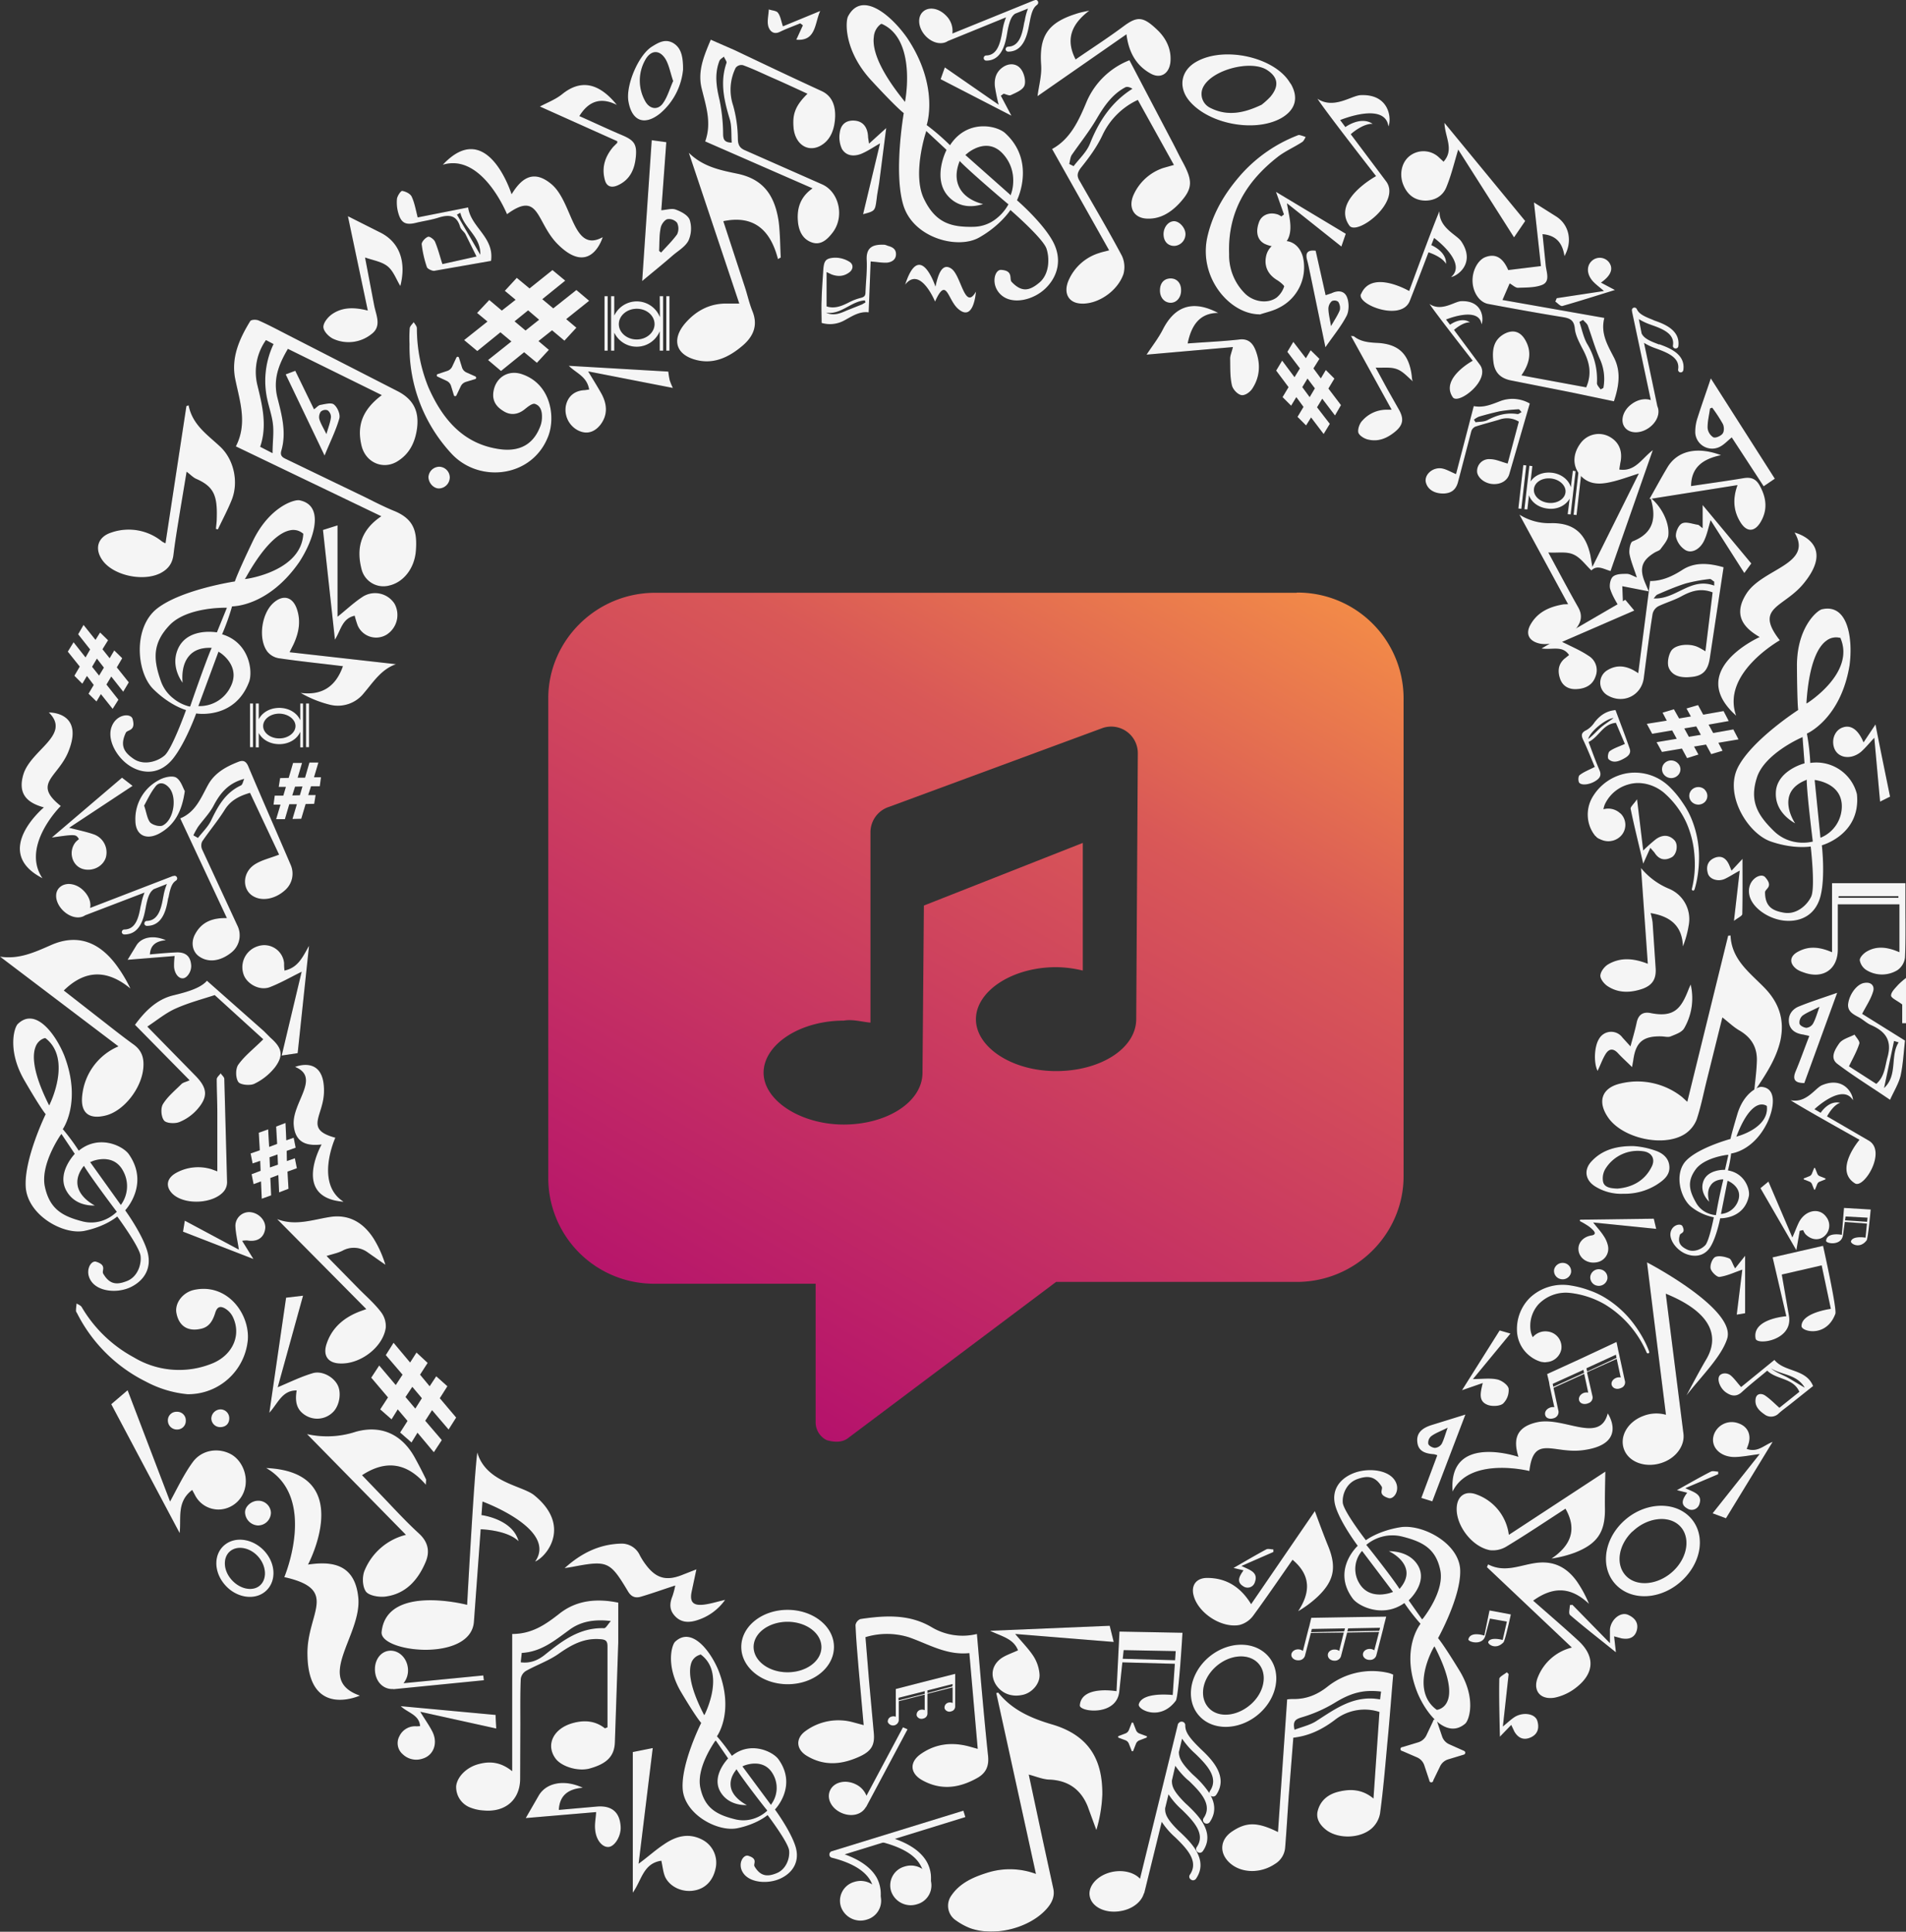 <svg xmlns="http://www.w3.org/2000/svg" viewBox="0 0 956 968.5">
  <rect x="0" y="0" width="956" height="968.5" fill="#333333" stroke="none"/>
  <defs>
    <linearGradient id="linear-gradient" x1="361.6" y1="691.5" x2="608.2" y2="264.3" gradientUnits="userSpaceOnUse">
      <stop offset="0" stop-color="#b5126c"/>
      <stop offset=".7" stop-color="#d95857"/>
      <stop offset="1" stop-color="#f28a48"/>
    </linearGradient>
    <style>
      .cls-1{fill:#1d1d1b}.cls-2{fill:#f5f5f5}
    </style>
  </defs>
  <g id="Layer_2" data-name="Layer 2">
    <g id="Layer_1-2" data-name="Layer 1">
      <path class="cls-1" d="m191.2 258.8-72.9-35c5.9-11.5 2-22.5-.3-33.7-2.2-10.8 2.1-20.3 7.5-29.1.5-.8 3-.9 4.3-.3 5 2.2 9.8 4.8 14.7 7.3l54.9 28.1c8.4 4.3 11.3 10.8 9.5 20.4-1.2 6.3-4 11.3-9.4 14.7-7.2 4.6-16.2.8-18.2-7.9-2.4-10.1.6-18 10.2-25.2l-47.1-23.2c-4.6 7.8-7.5 15.2-5.3 24.3 2.2 8.7 4.7 17.6 2 26.8-.8 2.8 1 3.5 2.9 4.4l39.4 19c5 2.5 9.9 5 14.9 7 9.4 4.1 11 10.2 10.3 19.7-.7 9-6.3 15.9-13.5 17.5a11.3 11.3 0 0 1-13.8-8.4c-2.3-9.1-1.4-18.8 10-26.4Zm-57.8-88.3a27.7 27.7 0 0 0-4.3 22.6c2.5 10.2 5 20.4 1.4 30.9l6.2 3.2c0-5.4.7-10 .2-14.5s-2.1-8.7-3-13.2a43.1 43.1 0 0 1 3.3-27Zm507.6 748 4.6-66.5a23.8 23.8 0 0 1 2.8-.2c6.9.2 12.6-2.3 17.7-6.4a36 36 0 0 1 30.6-6.6 13.9 13.9 0 0 1 2.1.8c-1 11.3-1.8 22.6-2.9 33.8-1.1 12-2.1 24-3.7 35.8a13.2 13.2 0 0 1-4.2 7.5c-5.7 5-16.3 5.4-22.5 1-3.1-2.3-5.6-5.6-4.6-9.7 1.3-5.2 5.1-8.4 10.4-9.7 6-1.5 12-1.3 17.6 3.4l3-43.4a24.1 24.1 0 0 0-22.5 4.1c-6 4.5-12.6 7.9-20.7 8.8l-2.3 29.2c-.6 8.6-1.1 17.3-1.8 25.9a10.5 10.5 0 0 1-5.1 8.2c-7.4 5-17.3 4.7-23-.8-5.1-4.9-4.5-11.5 1.5-15.5 7.2-4.8 12.7-4.8 23 .3Zm51.2-66.5.5-3.9c-9.2-1.2-15.7 1-23.2 5.6a70.3 70.3 0 0 1-16.6 7.3c-3.3 1-4.5 2-3.6 6.2 4-1.5 8-2.4 11-4.4 9.7-6.2 18.9-13.1 31.9-10.8ZM516 889.7l6.8 31.8 5.5 25.3c.9 4.1-.8 7.4-3.4 10.3-8.6 9.6-26 14-38.3 9.6a32 32 0 0 1-7-3.8 8.8 8.8 0 0 1-2.4-12.6c4.3-6.3 11-9.2 18-11.4a37.6 37.6 0 0 1 24.4.6l-19.9-90.7 1-.2c7 8.8 16.8 13 27.5 16.1 19.7 6 24.8 19.6 24.7 34.9a71.2 71.2 0 0 1-3 17.9l-4.4-12c-3.5-8.5-9.9-13-19.5-13.3-3.3-.2-6.5-1.6-10-2.5ZM304.7 866v-40.5c0-3-1-3.5-3.8-3.7-8-.6-14.2 2.8-20.5 7.2-5 3.6-11.2 5.7-16.7 8.8a5.6 5.6 0 0 0-2.5 4c-.3 7.5-.2 15-.2 22.4l-.1 27.5c0 10.5-7.3 17-18.3 16a21.6 21.6 0 0 1-6.8-1.5 11 11 0 0 1-7-10.8c.6-4.8 5.4-9.5 11.4-11 5.6-1.5 11-1 16.7 3.6v-68.8c10 0 16.8-4.8 23.7-10.2 8.6-6.8 18.8-7.7 29.5-5.5v20l-1.7 50.2c-.3 6.8-4 10.6-12.8 13-5.8 1.5-14-1-17-5.1-5-6.9-1-15 8.6-17.7 5.7-1.6 11.3-1.3 16.2 2.6Zm1.6-53.3c-8.7-1-15.3.4-20.8 4.5-7.3 5.3-14.1 11-23.8 11.5l-.5 4.7c4.8.6 8.6-1 12-3.7 8.7-7 17.5-13.8 29.8-13.4.9 0 1.8-1.8 3.3-3.5Zm480.2-509.8L762.1 258a28 28 0 0 0 15.6 4.3c11.4-.3 17.6 4.9 20 16.1l1 5.8 23.3-46.8c-5.1 1.6-9.8 3.4-14.6 4.4-5.5 1.2-10.9 1.1-15-3.8-3.7-4.5-3.6-10.4.3-15.7a11.3 11.3 0 0 1 13.9-3.7c5.4 2.6 7.5 7.5 6.1 13.6l-.5 3.2c8 1.2 11.2-5.5 16.8-9.7l-21.2 60.6c-3.5-1-6.7-3.2-9.6-.3-2.9-2.7-5.5-6.5-9-8-3.5-1.6-7.9-.7-12.6-1 5.2 9.6 10 18.7 15 27.5 2 3.6 1.7 6.6-.4 9.7-4 6-12.8 9.9-19.2 8.4-5.3-1.3-7-5-4.2-9.7 3.5-6 9.2-8.6 15.8-9.8.8-.2 1.6-.1 3-.2ZM94 699a55.2 55.2 0 0 1-20.8-6.3 77 77 0 0 1-34.4-34c-.2-.5-.7-1-.7-1.5 0-1.3.2-2.5.3-3.7 1 .6 2.2 1 2.7 2a67.3 67.3 0 0 0 26 25 44 44 0 0 0 40 2.8c9.7-4.3 14-14 9.7-23a10 10 0 0 0-3.8-4.2c-2.7-1.6-4.2-.8-5.1 2.3-1.2 3.7-2.9 6.9-7.1 7.8-6.6 1.5-11-1.3-12.3-7.8-1-5.2 3.3-10.5 8.8-11.7 16.7-3.6 28 12 27 25.1A30 30 0 0 1 94 699Z"/>
      <path class="cls-1" d="m433.2 865-2.5-28c-.6-7.4-1.3-14.9-1.6-22.3a4 4 0 0 1 2.5-3c12.3-1.8 24.4-2.6 35.7 4.1a30.3 30.3 0 0 0 22.7 3.4l2.1 24.6c1.1 12.2 2.2 24.4 3.5 36.6.5 5-1 8.6-5.6 11.1-9 5-18 6.2-27.3 1.1-6.4-3.5-6.7-9.3-.6-13.4 7.3-5 15.4-5.9 24-3.6l4.3 1.2-4.2-48c-11.5 1.2-20.6-4.6-30.5-8a37 37 0 0 0-21.6 0l1.8 22 2.4 26.3c.5 5.8-1.3 8.8-6.8 11.4-9 4.2-18 5.2-27-.3-5.3-3.3-5.5-8.8-.4-12.4a27.9 27.9 0 0 1 23.9-4.3l5.2 1.4ZM868 469c.5 12.1 9.6 18.6 17 26.2s10.2 16.2 8 26.5c-2.2 9.5-7.5 17.2-13.2 25.8.6-6 1.3-11 1.4-16 .1-6.7-3-11.6-9-15-3-1.8-5.4-4.2-8.3-6.4l-7.7 31c-1.7 6.7-3 13.6-5.2 20.2a15.4 15.4 0 0 1-6 7.3c-10.8 6.8-31.6 2-38.6-8.6-5.3-7.9-2.9-14.7 6.5-16.8a36 36 0 0 1 30.8 6.8l2.6 2.4 20.5-83.3ZM407.7 94.5l-54-23.6c3.4-9.4.3-18-1.8-26.7s1.3-16.4 4.6-24.3l11.9 5.2c14.5 6.9 29 13.8 43.6 20.5 5.3 2.4 7 7.2 6.9 12.7-.2 6.3-2.2 12.2-7.8 15-6.1 3-12-1-13-8.6-.8-7.3.7-11.6 6.9-17.7-6.3-2.9-12.3-5.7-18.3-8.3-4.7-2.1-9.3-4.3-14-6A3.6 3.6 0 0 0 369 34a24.8 24.8 0 0 0-1.3 18.8 63.7 63.7 0 0 1 2.4 17c.1 3.3 1.3 4.6 3.7 5.6l38.5 17c8.7 3.8 11.5 16.6 5.1 24.5-2.8 3.6-6.1 6.3-10.6 4.5-4.3-1.7-6.2-5.7-6.6-10.5-.6-7 1.6-12.5 7.4-16.5Zm-40.7-23c-.3-4 .1-8.2-1-11.8-2.8-9.3-5-18.5-1.6-28.2.2-.7-.9-2-1.3-3.1-.8.7-1.8 1.2-2.2 2-2.6 6.6-1.6 13 0 19.7a87.5 87.5 0 0 1 1.8 16.9c0 2.9.6 4.4 4.3 4.5ZM94.6 203.2c1.9 9.8 9.4 14.7 15.8 20.7 7 6.5 9.4 17.9 5.8 26.8-2 5-4.6 9.8-6.9 14.7l-1-.2c.1-1.7.4-3.3.4-5 .4-11.5-1.3-16.1-10-20-1.8-.7-3.2-2.3-5.1-3.7l-3.2 19.2c-1.2 7.5-2.5 15-3.4 22.5-.6 4.7-3 7.4-6.8 9.3-9 4.3-24 .8-29.1-7-3.8-5.7-1.9-11.4 4.7-13.5a26.5 26.5 0 0 1 25.5 4.5 16.1 16.1 0 0 0 1.7.9l10.5-68.8Zm471.9-173 21.1 40.2c2 3.7 3.7 7.4 5.7 11 5.1 9.5 5 13.3-2 20.8-4.5 4.7-9.8 7.8-16.3 7.4s-9.3-5.8-6.3-12.2a25 25 0 0 1 14.8-13.2l5.3-1.5-18.1-32.6A36.5 36.5 0 0 0 553 67.7c-2.8 6-6.8 11.4-10.9 16.5-2 2.7-2 4.3-.4 6.8 7 12.3 14.3 24.6 21 37.2a13.3 13.3 0 0 1 .8 9.2c-3 8.7-13 15.3-21.3 14.8-6.3-.3-9-5.3-6.2-11.7a24.6 24.6 0 0 1 15.5-13.7c1.4-.5 2.7-.7 4.8-1.3l-28.6-50.8c9.2-5 13.4-14.3 17.4-23.9a38.8 38.8 0 0 1 21.4-20.6Zm-30.2 52 2.2 1.1c2.8-3.7 6.5-7 8.2-11.3 4.6-11.6 11-21 21.3-27.5-1.3-.8-2.7-1.2-3.6-.7-6.4 3.4-10.5 9.2-14.3 15.7s-8.4 12.2-12.6 18.3c-.7 1.2-.8 3-1.2 4.4Zm-330.9 90.3a75.4 75.4 0 0 1 .1-8c.2-1.1 1.3-2 2-3 .6 1 1.6 2 1.6 3.1a78.4 78.4 0 0 0 5.8 29.6c7.1 16.1 17.6 28.5 35.8 31 10.3 1.4 17.1-2.7 20.4-11.8a12.7 12.7 0 0 0 .7-3.5c.2-3.2-.4-6.4-3.5-7.4-1.3-.4-3.5 1.4-5 2.6-3.4 2.8-7.2 3.3-10.8 1-4.3-2.6-5.9-6-4.8-10.8 1.6-6.7 7.9-10 14.4-7.6 14.2 5 16.5 21.2 13 30.7-7.8 21-34.5 24.1-48.5 9.2a78.6 78.6 0 0 1-21.2-55Zm426.4-14.9c-15 0-30.8-18.5-26.2-38.9 2.9-12.7 9.5-23 17.6-32A73.6 73.6 0 0 1 650 68.2c.6-.2 1.2-.6 1.8-.5a20.4 20.4 0 0 1 3.1 1c-.6 1-1 2.1-1.9 2.6-4 2.6-8.5 4.5-12.3 7.5-15 11.8-25 27-24.2 48.6a27 27 0 0 0 8.2 20c4.3 4 11.1 5 15.6 1.8a12 12 0 0 0 3.8-5.6c.1-.4-2.2-2.4-3.6-3.2-4.4-2.7-6.5-6.7-5.5-11.8a9.6 9.6 0 0 1 8.8-7.8c4.6-.2 8.3 2.9 9.7 8a22.6 22.6 0 0 1-12 25.5c-3 1.6-6.4 2.3-9.7 3.4ZM0 479.6c9.3 1.5 17.2-2.1 25.4-5.7 13.4-6 25-1.8 34.2 11.7a70.2 70.2 0 0 1 5.8 10c-11.4-9.4-22.5-9.7-33.4 1l16.4 12.8c6.2 4.8 12.4 9.8 18.8 14.4 4 3 5.1 6.7 4.7 11.5-.8 10.3-9.8 21.8-19 24-8.6 2.1-12.8-1.6-11.6-10.6a30 30 0 0 1 18.1-24.1ZM154 719a46.1 46.1 0 0 0 24.5-1.2c12.7-3.5 23 1.3 29.4 12.7 2 3.6 3.9 7.3 5.7 11 .3.4 0 1.1 0 2.9-9.5-11.1-20.1-12.6-32-4.8l7 7.3c7.1 7.3 14 15 21.4 21.8 4.8 4.3 5.7 9.2 3.5 14.4-3.8 9-10 16.2-20.6 17.4-3.2.3-8-.6-9.4-2.6-1.8-2.6-1.9-7.6-.6-10.6a30.3 30.3 0 0 1 20.7-17.8Zm615.4-617.5 11.1 7c6.5 4.1 8.4 12.4 4.2 19.9-1-6.4-4-10.4-11-11l1.6 15.7c.4 3.5 2.3 8-1.7 9.7-3.7 1.5-8.1 1.3-12.2 1.5-1.4 0-2.8-1.5-4.2-2.2l-3.6 8.3 51.1 9c-2 7.7 1.6 13.6 4.8 19.8 3.6 7 2.6 14.2 0 22l-21-4.4-30.3-6c-5.5-1-8.4-3.9-9.1-9-1-7.4.6-11.7 5.4-14.4 4.3-2.3 8-1.3 10.5 3 3.5 6 2.3 11.8-1.9 17.8l32.5 6c3.3-7.6 1.2-13.8-2.2-20-1.5-3-3.2-6.2-3.5-9.4-.4-4.3-2.4-5.2-6-5.8-12.5-2-25-4.3-37.4-6.6-4.4-.8-7.6-5.6-7.9-11s2.5-10.8 6.2-12.4c5.2-2.1 9 .1 11.7 6.4l16.4-2-3.5-31.9Zm33.5 93.7 1.3-.7a24 24 0 0 0-1.8-14.6c-2.4-5.4-4-11.2-6-16.7-.4-1-1.6-1.9-2.4-2.8l-1.8 1c1.2 3.6 2 7.5 3.7 10.7A34.3 34.3 0 0 1 801 192c-.1 1 1.1 2.2 1.8 3.2Z"/>
      <path class="cls-1" d="M390.2 129.9c-4-15.6-13-22-27.4-19l11 33.6c1.2 3.8 2.1 7.8 3.6 11.5 3 7.4.2 12.8-4.7 17.1-7.3 6.3-15.4 10-24.8 7s-10.8-10.6-4-18.3c5.3-6 11.8-9.4 19.5-9.6h7.4l-25.3-75.6c7.1 7 15.7 8.7 24.4 10.5 12.4 2.6 18.7 10.2 20.7 24.2.7 5.8.7 11.9 1 17.8ZM183.8 656.4 139 611.2c9 3.5 17.5.4 26.1-1 10-1.7 17.2 2.9 22.2 10.6a55.1 55.1 0 0 1 6 13.3l-9-6.3a11.7 11.7 0 0 0-12.4-.8c-2.3 1.2-5 1.7-8.1 2.7l16.5 16.8c3.7 3.7 7.7 7.2 10.8 11.3a11.6 11.6 0 0 1 2.4 7.8c-1.3 9.6-12.4 18.2-22.5 18-6.1 0-9-3.5-7.4-9.2 2.6-8.6 8.9-14 17.4-17.1l2.8-1ZM145.3 327l53.3 6c-7.4 2.6-11.3 8.9-16 14.4a16.6 16.6 0 0 1-16.8 6 56 56 0 0 1-15-6c10.9 1.4 17.7-3.4 21.2-13.4-10.4-1.3-21.4-2.4-32.3-4a9.4 9.4 0 0 1-5.6-3.3c-4.7-6.3-3-19 3-24.4 4.9-4.4 9.7-3.1 11.8 3s1 11.9-1.6 17.6l-2 4ZM140 428.5l-14.6-31c-5.5 1.6-9.8 3.8-12.8 8.7-3.4 5.4-7.6 10.4-11.2 15.7a4.9 4.9 0 0 0 0 4l17.6 38a11 11 0 0 1-3 13.7c-5.5 4.4-11.5 5.1-16 2-3.5-2.3-4.5-7.2-2-11.5 3.2-5.8 8.5-8 15.8-7.8l-23.4-50c7.8-3.2 10.4-10.4 14-16.9 3.3-5.9 8.9-9 15-11.4 2-.8 3.7-.9 5 1.9 7 16.6 14.3 33.1 21.4 49.7a11 11 0 0 1-2.6 12.5c-4.7 4.4-11 5.8-15.5 3.6-6.4-3-6.5-12.2.2-16.4 3.5-2.2 7.7-3.1 12-4.8Zm-43-9.7 2.3 1.3c2.3-3 5.2-5.7 6.7-9 3.4-7.1 7.1-13.7 14.8-17.3.9-.4 1.1-2.1 1.7-3.3-8 2.1-12.1 7.2-15.4 13.5-2 3.8-5.2 7-7.8 10.6a39.5 39.5 0 0 0-2.3 4.2Zm601-213.4-20.4-37c.8.2 1.3 0 1.6.3 3.3 2.6 7.3 3 11.3 3.2 11 .5 16.2 5.5 17.6 16.5.1 1.3.2 2.6.8 3-2.7-2.2-5-5.1-8.2-6.3s-6.7-.6-10.7-.8l5.8 10.7 6 10.6c2.4 4.4 2 7.5-2 10.8s-8.4 5.2-13.5 4c-2-.4-4.5-2-5-3.5-.4-1.7.6-4.6 2-6a16.2 16.2 0 0 1 11.9-5.5Zm58.2 27 5.6-21a11.2 11.2 0 0 0-9.8-1c-4 1.2-8 2.2-12 3.5a3.8 3.8 0 0 0-2 2.2l-6.6 25.2c-.9 3.8-3 5.8-6.7 6.1-4.6.3-8.3-1.6-9.4-5.1-1.4-4 3.2-8.4 8.2-7.4 2.2.5 4.2 1.7 6.8 2.8l8.9-34.1c5 1 9.3-1 13.8-2.7a17.4 17.4 0 0 1 14.3 1.4L757 237.8c-1 3.2-4.2 5.1-8.1 4.9s-7.4-2.8-8-5.8a6 6 0 0 1 6.5-6.7c2.9 0 5.7 1.4 8.8 2.2Zm-16.9-22 .8 1.3c2-.3 4.1-.2 5.8-1 4.9-2.6 9.8-4 15.3-3.1.6 0 1.3-.7 2-1-.6-.5-1.1-1.5-1.6-1.4a85.8 85.8 0 0 0-9.4 1c-3.5.8-7 1.7-10.4 2.7a11.1 11.1 0 0 0-2.5 1.5ZM90.1 768.6 55.8 704l8.2-7 21.3 55.8c3.7-6.8 7-13.8 11.4-19.8s12.5-7.4 19-4c5.8 3.1 9 11 7 17.8a13.8 13.8 0 0 1-11.4 9.9 13.2 13.2 0 0 1-13.6-7.3l-1.3-2.4c-7.9 6-5.4 14-6.3 21.6ZM546.4 5.3c-8.3 6.3-12.4 13.8-6.9 24.5 7.8-5.4 16.1-10.7 24-16.6 7-5.2 9.9-5 17 1.8 4.2 4 7 9.3 6.6 15.6s-5 9.3-10.3 6.1c-7-4-10.7-10.6-11.8-19.5l-44.6 31c.6-5 2.2-10.4 1.8-15.7-1-14.2 3.2-21 17.3-25.5 2.3-.8 4.6-1.2 7-1.7Zm280.1 477.9-3.4-48a36 36 0 0 0 14.1 10.4A16.5 16.5 0 0 1 847 464a49.7 49.7 0 0 1-2.9 10.5c-.3-9.7-5.6-15-16.2-16.7a31.8 31.8 0 0 1 1 4.6l1.5 22.5c.5 5.6-1.3 9-6.7 10.9-5.9 2-12 2.2-17.4-1.4-1.7-1.1-3.7-3.6-3.6-5.3.1-2 2-4.4 3.7-5.5 6.3-3.8 13-3.2 20.1-.4Zm-199 321.1 32-46.7c2.1 5.7 4.3 11.7 6.7 17.6 4.3 10.6 3 17.5-5.5 25.5a54.3 54.3 0 0 1-9.6 7.1c6.3-9.5 6.4-18.1-2.8-25.8-6.4 9.2-12.9 18.7-19.7 28a12.4 12.4 0 0 1-6.9 4.7c-9.1 1.7-20.7-6-23-14.7-1.4-5.1 1.2-8.9 6.8-8.9 9.6 0 16.8 4.6 22 13.1Zm129.3-34.8 48.4-31.7c-.1 6-.3 12.4-.2 18.8.1 11.5-3.8 17.4-15 21.8a57.5 57.5 0 0 1-11.8 3c9.6-6.5 13-14.5 7-25-9.6 6.2-19.4 12.8-29.5 18.9a13.1 13.1 0 0 1-8.4 1.9c-9.4-1.8-17.6-13.2-16.6-22.1.6-5.4 4.6-7.9 10-5.8a24.8 24.8 0 0 1 16.1 20.2Zm31.6 56.5-42.6-40.3.6-1.4c8.6 4.5 16.5.1 24.7-.8 9-1 15.3 2.9 20 9.6a59.4 59.4 0 0 1 5.9 11c-8.3-7.8-17-9.5-28-1.6 7.5 6.6 15.2 13.2 22.6 20 8.7 8 8.2 16.7-1.6 24a26 26 0 0 1-10 4.6c-7.6 1.4-11.5-3.7-8.5-10.6a24.7 24.7 0 0 1 16.9-14.5ZM436.7 131l-1 25.6c-4.7-.6-8.4 2-12.3 4.1a14.9 14.9 0 0 1-11.3 1.2c0-3.9-.2-7.7 0-11.5.1-4.8.5-9.7.8-14.5.3-5 1-6.4 5.5-6.7a13.5 13.5 0 0 1 7.6 2c2.3 1.4 2 4-.2 5.5-2.8 2-5.7 2-8.7.9l-2.5-1.2v17.2c3.9 1.3 7.5-.1 11.2-2a28 28 0 0 1 6.1-2.3c1.5-.4 2.2-1 2.2-2.7.2-5.5.9-11 .6-16.4-.3-6.9 4-7.7 9-7.5a7.3 7.3 0 0 1 1.5.5c2.2.6 4.4 1.5 4.2 4.6-.2 2.7-2.5 3.7-4.6 3.9-2.5.1-5-.4-8-.6Zm-22.4 25.7c3.6 1.8 7 .5 10.3-1l7.8-3.1 1.7-1-.3-1c-6.9.4-12.2 7.5-19.5 6.1ZM132 521l-24.3-22.1c-6.1 2-13 3.8-19.5 6.7-5 2.2-9.3 5.8-14.3 9.1l24.3 24.8c5.7 5.9 6.3 10.2 1 16.4a24 24 0 0 1-9.1 6.6c-2.3 1-6.7.7-7.8-.7-1.5-1.8-1.8-6.2-.6-8.2 2.3-3.8 6-6.8 9.2-10 .8-.9 2.3-1.1 4.2-2l-27.4-27.8C72.7 507 78.6 501 87 499c7-1.7 13.6-3.6 16.8-7.3l28.5 25.2 3.4 3.4c5.7 5 6.7 8.7 2.3 14.7a29.4 29.4 0 0 1-10.5 8.4c-2.2 1-7.1.5-8-1-1.4-2.1-1.4-6.6 0-8.6 3.2-4.5 7.8-8 12.5-12.7Zm203.2-334.7a40.3 40.3 0 0 0 .7 4.3 30.6 30.6 0 0 0 1.6 3.9l-42.5-8.3c2.6 4.3 4.8 7.8 6.8 11.4 3 5.7 2.8 10.8-.6 15.3-3.2 4.1-7.4 5.1-11.8 2.6a11.6 11.6 0 0 1-5.6-12c1-4.9 4.5-7.7 9.5-7.9l2.2-.3c-1.1-6.6-6.4-8.1-10.2-11.9Zm-3.6 746.6c-9 1.4-9.7 9.7-14.2 16v-70.5l10-2-7.1 58c5-3.7 8.6-7 12.7-9.7 6.1-4.2 12.7-6.1 19.9-2a13 13 0 0 1 6 14.2c-1.4 6.3-5.4 10.2-11.2 11-5.6.8-11.5-1.8-14-6.7-1.1-2.4-1.3-5.2-2-8.3Zm496-641.6c6.1 0 11.3-2.4 16.4-5.7 6.2-3.9 13.2-3.3 20.5-1.2l-6.9 45.6c-.9 6-3.4 8.9-9.3 9.4-4.5.5-9.2-.1-11.2-4.4-1-2.2-.4-6.1 1-8.5 1.9-3.3 8.5-4 12.8-2.4 1.3.5 2.6 1.3 4.5 2.4L859 297c-5.9-2.3-10.8-.7-15.7 2-3.7 2-7.9 3.2-11.6 5a5.8 5.8 0 0 0-2.8 3.8c-1.7 10.6-3 21.3-4.4 32-1.1 9-10.5 13.5-18.4 8.7a7.3 7.3 0 0 1-.2-12.3c5.2-3.3 10.3-2.5 15.8 1.3l6-46.4Zm32.2 2.3v-2c-.8-.4-1.6-1.4-2.2-1.3a81.4 81.4 0 0 0-12 2.2c-4.8 1.5-9.5 3.5-14.1 5.5-.9.3-1.4 1.4-2.1 2 11.2.7 18.5-10.8 30.4-6.4Zm-550.4-241c-8-4-14.1-2-18.8 5.6 7 3.1 14.2 6.5 21.5 9.6 5.9 2.5 7.5 4.5 6.8 11-.6 6.2-3 11.4-9 14.1-3.3 1.5-5.8.6-6.6-3-1.6-6.2.3-11.6 4.3-16.3l2-2v-.8l-38.8-17.4c3.8-2 8-3.6 11.3-6.3 8.5-6.8 17.6-6.5 27.3 5.5Zm538.6 441a30 30 0 0 1-3.3 22c-1.2 2-4.3 3-6.7 4-1.4.6-3.2 0-4.8 0-9.2-.2-12.8 3-14 12l-.6 3.4c-2.5-2.5-5-4.7-7.1-7-2.5-2.7-4.6-2.1-6.2.5s-2.6 5.6-4 8.4c-2-4-1.7-12.2.7-16a7 7 0 0 1 11.8-.7l4 4.4c1.2-4.4 2.3-8.1 3.1-11.9s3-5.6 7-4.8c12 2.4 15.4-2.4 19.2-12.3l.9-2Zm104.7-16.1v-24.1h-30.9V476c0 10.1-7.6 15.2-17.5 11.4a13.1 13.1 0 0 1-3-1.4c-4-2.9-3.8-6.6.6-8.9 5.5-3 11-2.3 17 .3v-34.6h36.8v9.7c0 9.2.2 18.4-.2 27.6a9 9 0 0 1-3.8 6.3 14.9 14.9 0 0 1-15.5 0 7.4 7.4 0 0 1-3.4-5c0-1.5 2-3.5 3.6-4.4 5-2.9 10.4-2.2 16.3.4Zm-.5-27.4v-.8h-30v.8Zm-588.5 352a27 27 0 0 1-14 10.2c-4 1.3-7.9 1.3-11-1.9s-2.9-6.5-1.4-10.2a44 44 0 0 0 1.4-5.3c-6.2 2-11.7 4-17.2 5.6-2.9.9-5 0-6.6-2.8-9-15-10.2-15.5-28-12.1l-3.7.6c8.5-7.7 17.6-12 28.2-12.3a10 10 0 0 1 9.5 5.8 33.5 33.5 0 0 0 3.2 5c5 6.6 10.1 8 17.8 5l7.4-2.9-2.4 11.3c-1 5 .7 7 6 6.4 3.5-.4 6.8-1.5 10.8-2.4Zm-114.8 64.5-38.1-8.4c2.3 3.8 4.4 6.7 6 9.8 3 5.8.8 12-4.8 13.7a9.8 9.8 0 0 1-10-2.2 7.3 7.3 0 0 1-1.7-9 8.7 8.7 0 0 1 8.7-5l1.7-.1c-.4-5.7-6.1-6.6-9.7-10l47.6 4.4c0 2.3.2 4.3.3 6.8ZM61.2 389.9l5.3 4.1-31.8 21c4.5 1.2 8.7 2 12.6 3.4a9.6 9.6 0 0 1 5.8 11.5c-1.4 4.4-6.3 7-11.1 5.9-6-1.4-8-9.1-3.9-13.8a17.7 17.7 0 0 1 1.5-1.3c-1.6-2.5-1.6-2.5-13.6-.8Zm753.1 208.6a24.5 24.5 0 0 1-14.4-3.8c-4.8-3.1-5.6-8.3-1.6-12.5 5.6-6 13-7.7 21-7.6a39.8 39.8 0 0 1 10.8 2.2c3.7 1.2 6.8 3.6 7.2 7.7.5 4.7-3 7.3-6.4 9.5a30.2 30.2 0 0 1-16.6 4.5Zm-3-2.6c7.1-.6 13.5-3.7 17.1-10.9 2-3.8.2-7.2-4.2-7.8a19 19 0 0 0-18.7 8.4 9.2 9.2 0 0 0-1.4 7c.7 2.7 3.7 3.2 7.2 3.3ZM724.1 81c5.4-6.1.6-12.3.4-19.4l40.5 49.2-5.6 8.2-28-44c-2 6.6-3.5 13-6 19-2 4.8-6.7 7-11.8 6.5-4.9-.5-8.2-3.6-10-8.5-1.8-5.2-.4-11 3.7-14a11.3 11.3 0 0 1 14 .5l2.8 2.6Zm-539.6 74.8-10-47.4 15.9 8c9.8 4.7 13.6 14.5 10.4 27-2-3.2-3.4-7.4-6.3-9.8s-7.1-3-11.4-4.5l4.6 24.1c1 5 3.9 10.5-1.5 14.4a18.4 18.4 0 0 1-19 2.3c-2.2-1-5-3.8-5-6s2.4-5.1 4.5-6.5c5.2-3.5 11.1-3.4 17.8-1.7ZM647.6 42.3c3.9 7 2 13-5.1 17-13.1 7.2-35.8 3-45.7-8.4-5.8-6.6-4.9-15.2 3-19.8 14-8.2 39.3-2.5 47.1 10.2l.7 1Zm-14.8 10.2a38 38 0 0 0 4.4-4c4.6-5.5 3.8-10-2-13.6-8.2-4.8-26.6 0-31.4 8.2a7.7 7.7 0 0 0 3.3 11c8.7 4.4 17.1 2.5 25.7-1.6Z"/>
      <path class="cls-1" d="m326.9 70.3 7.3 1-2.5 34.1c2.8-.2 5.3-1.1 7.3-.3 2.7 1 6.2 2.8 7 5.3a14.8 14.8 0 0 1-.7 10.3c-1.7 3.1-5.1 5-7.9 7.4-4.8 4.2-9.8 8.2-15.3 12.8l4.8-70.7Zm3.7 55.5 1 .8c2.7-3 5.6-5.8 8-9.1a6.7 6.7 0 0 0 0-5.8 5.3 5.3 0 0 0-4.9-1.8c-1.4.4-3 2.6-3.3 4.3-.8 3.8-.6 7.7-.8 11.6ZM139.3 695.5c6.4-2.7 11.7-5.3 17.4-7 4.6-1.5 10.6 1.7 12.7 6 2 4 .8 10.5-2.5 13.6a11.2 11.2 0 0 1-14 1.3c-4.3-2.8-5-7-4.1-12.3-7.3 0-9.2 6.2-13.7 11.2l8.4-57.7 8.5-1-12.7 45.9Zm371.3 131.9c-2.3-6-8.4-7-14-9.8l60-2.5 2 8.1-49.4-4c3.6 4.3 6.8 7.5 9.2 11.2a19.7 19.7 0 0 1 3 8.9c.4 4.6-3.5 9.1-7.9 10.3-5.8 1.5-11-.4-14-5-2.6-4.2-2.2-9 1.8-12.5 2.3-2 5.6-3 9.3-4.7ZM618.4 174l-43.3 3.8c2.8-4.3 6-8.3 8.3-12.9 5-9.6 13.2-15.6 27.6-8-9.4 0-13.5 6.4-15.3 15.3 8.7-.7 17.3-1 26-2 4.2-.5 6.6 1.6 8.1 5.5 2.5 6.5 2.2 13-1.4 18.7-1.1 2-3.8 4-5.7 3.7s-4.3-2.8-4.8-4.9c-1-4.3-.8-8.9-.9-13.4 0-1.6.8-3.3 1.4-5.8Zm253.1 69.2-44.2 7c2.8-4.9 5.8-10.5 9.1-16 5-8.2 14.8-10.5 26.8-6-9 1.9-14.9 6-15 15.5 8.6-1.3 17.6-2.5 26.5-4 3.8-.6 6.2.5 8 3.9 3.3 6 4 12 .4 18.1-3 5.1-7 5.2-10.1.2-3.6-5.7-4-11.9-1.5-18.7Zm-79 368.3 37-.5 1.2 5.1-31.6-3.2c2.2 2.8 4 4.7 5.3 6.8a14 14 0 0 1 2.1 4.8 6.9 6.9 0 0 1-5.9 8.4c-4.2.7-8.1-1.8-8.8-5.6s2-7.2 6.4-7.9c2.1-.3 2-1.4 1-2.5a15.7 15.7 0 0 0-3.3-2.7 39.4 39.4 0 0 0-3.5-2ZM142.7 486.6c6.8-1.5 9-6.6 12.3-12.4l-5.7 53.8-8 1.2 10-42c-5.5 2.7-10.5 5.6-15.9 7.7S123.3 493 122 488a11 11 0 0 1 7.3-13.6 10 10 0 0 1 13.2 8.4c0 1 0 2.2.2 3.8Zm26.6-177.4c4.2-3.3 8.2-7.2 12.9-10.2a11.6 11.6 0 0 1 15.7 3.7 11.7 11.7 0 0 1-4 15.5 10.1 10.1 0 0 1-14.5-4.6 51.3 51.3 0 0 1-1.5-4.9c-6.3 1.4-6.8 7-9.9 12l-6-55 7.3-2.3ZM109 587.3v-29.5c0-5.6-.3-11.1-.3-16.7 0-1 1.3-2 2-3 .6 1 1.7 1.8 1.8 2.7l1.4 51.9a7.3 7.3 0 0 1-1.4 4.3c-5.1 6.6-19.9 7.4-26 1.5-3.6-3.6-3-7.8 1.9-10.5a22.8 22.8 0 0 1 17.7-1.8l3 1.1Z"/>
      <path class="cls-1" d="m890.2 240-5.6 3.8-16-24.5c-2 1.6-3.6 3.4-5.6 4.5a8.5 8.5 0 0 1-12.7-6.6 22 22 0 0 1 1.2-7.9c2-6.3 4.2-12.4 6.6-19.6Zm-31.4-35.6-1.1.4c-.4 3.2-1.3 6.5-1.2 9.8a6.2 6.2 0 0 0 2.8 4.6c1.1.6 3.8-.6 4.7-1.8s.8-3.5.1-4.9a77.2 77.2 0 0 0-5.3-8.1ZM815 373l-4.5-10.6c-6.6.6-8.4 7-13.7 9.6 1.8 4.8 3.5 9.6 5.5 14.2 1.1 2.6 0 4-1.8 5.2-3 2-7.3 2.6-8.5.9-.5-1-.4-3.2.3-3.7 2-1.6 4.7-2.6 7.6-4.1-1.7-4-3.6-8.9-5.8-13.5-1.2-2.5-.9-3.8 1.7-5a12.5 12.5 0 0 0 4-3.9c2.6-3.3 5.8-5.7 10.5-6.1 2.4 6.5 4.9 12.9 7.1 19.3 1 2.8-1.3 4.2-3.4 5.3-2.3 1.2-5 2.1-7.2 0-.6-.6-.3-3.4.6-4 2-1.5 4.7-2.3 7.5-3.6Zm-5.7-13c-3.7.3-11.6 6.5-12.7 10.5 2.2-1.6 4-3.7 6-5.5s4.5-3.3 6.7-5Zm64 335.4 16.7-13.6c5.2 6.3 15.8 4.3 19.4 13.1l-11.3 9c-2 1.6-4 3-5.9 4.7a5.4 5.4 0 0 1-7.2.5c-2.8-1.9-5.1-4.3-4.4-8 .5-2.5 2.8-2.6 4.5-1.6 2.6 1.7 4.8 4 7.4 6.3l10-8c-3-7-11.4-6-16.1-10.6-4.4 3.7-8.7 7-12.8 10.8-2.6 2.3-5 2-7.6.3-2.9-1.8-4.7-5.9-3.8-8.1.7-1.8 3.8-2.3 5.9-.6 1.8 1.5 3.2 3.6 5.2 5.8Zm31.9.3c-4-6.8-11.7-6.3-17-9.7 2.4 2 5.2 3 7.8 4.3 2.8 1.5 5.5 3.3 9.2 5.4ZM934 508.3l21.5 13.4c-.7 6.3-1 12-2.2 17.6-1 4-3.3 7.7-5.3 12.1-9.4-6.4-18.2-11.8-26.4-18-4-3-1.1-7.4.9-10.3 1.6-2.2 5-3 7.7-4.4.9 1.5 2.7 3.3 2.4 4.5-1.2 3.8-3.2 7.3-5.2 11.4l13.7 8.8c4.2-3.7 4.3-8.6 5.6-13.3 2.4-8.5-1-13-8.3-16.2-2.3-1-4.2-3-6.5-4.1-2.8-1.5-5.4-3-4.9-6.7.7-4.8 4.4-9.7 8-10.3 3.6-.7 5.4 1.6 4.5 4.3-1.1 3.8-3.5 7.3-5.5 11.2Zm18.3 14.3-2.3-.7-5 23.6c7-6.5 2.9-16 7.3-22.9ZM209.5 109l25.3-5c1.4 10 13.2 14.9 11.5 26.8l-28.6 5c-1.1 0-3.3-1-3.6-1.9a55.2 55.2 0 0 1-2.6-11.5c0-1.2 1.8-3.2 3.2-3.7.8-.3 3 1.3 3.5 2.5 1.5 3.5 2.4 7.2 3.7 11.2l17.1-3.8-5.6-11.3c-.7-1.2-2.2-2.2-2.6-3.5-1.7-5.9-5.4-6.3-10.5-4.8-3.9 1.3-8 1.8-12 2.8-4.8 1.1-7.1 0-8.5-4.9a19.3 19.3 0 0 1-.7-7.2c.2-1.5 1.9-4 2.6-4 1.8.3 4.1 1.4 4.8 2.9 1.4 3 2 6.4 3 10.4Zm31.4 18.7c.3-9.2-8.2-13.2-10-21l-1.7.9Zm39.5 779.7 19.3-1.7c7.3-.5 11.2 3 11.6 10.1.3 4.7-3 10.1-6.2 10.2s-6.2-3.7-6.6-8.8c-.3-2.7.3-5.4.5-8.7l-35.3 3 6.4-11.1c3.7-6.6 12.8-8.5 22.2-4.1-7.5.6-11.6 4-12 11Zm534.8-606.7 4.5 5.4-36.2 15.7c4.8 2.4 9.3 4.3 13.3 7a8.4 8.4 0 0 1 3.5 10.3c-1.5 4.5-5.3 6.2-9.6 6.4-3.7.2-6.9-1.4-8.2-5.2-1.2-3.5-1.1-7 2-9.9l2.5-2c-3.4-5-8.5-2.4-13.8-3.3Zm43.8 458 23.6-29.7c-4.7.6-8.6 1.4-12.5 1.5-8.2 0-13-6.2-10-12.3a9.5 9.5 0 0 1 11.9-4.6c4.4 1.5 6.4 5.4 5.1 10a26.8 26.8 0 0 1-1 2.8c5.5 2 8.7-1.9 13-3.5l-23.4 38.3Z"/>
      <path class="cls-1" d="m827 296.5-13.3-2.6.5 12.2-.8.4c-2-3.6-4.4-7-5.7-11-.7-1.8 0-5.3 1.3-6.4 1.6-1.4 4.6-1.4 7-1.4 1.4 0 2.7.9 5 1.8-1.5-4.6-3-8.1-3.7-11.8-.3-2 .4-5.9 1.6-6.3 10.5-4.1 12.1-11.8 8.9-21.9 5.7 4.6 9.7 12.7 9 19-.3 2.4-2.4 4.7-3.9 6.8-.6.8-1.9 1.1-2.9 1.7-6.6 4-7.9 8-4.8 15.3l1.8 4.2ZM342.6 35a33 33 0 0 1-11.4 21.8c-7.9 6.4-14.3 4-16-6-1.4-8 5-23.3 11.9-27.5 3.2-2 6.6-4 10.6-1.7 3.4 2.1 5 5.6 4.9 13.3Zm-5 5.5c-1.4-4.1-2-7.7-3.7-10.7-3.1-5.2-7.7-4.8-10.5.7a21 21 0 0 0 .1 20c2.2 4.3 6.6 5 9.2 1 2.2-3.2 3.3-7.3 5-11Zm583.9 457.2L905 543c-5 0-6-2-4.3-6 2.4-5.7 4.4-11.5 6.8-17.6l-3-.7c-3.8-.5-6.7-2.3-7.2-6s1.5-6.8 5.2-8.2c5.9-2.4 12-4.3 19.1-6.8Zm-9 7.1c-3.5 1.8-6.2 2.8-8.4 4.4a4.6 4.6 0 0 0-1.5 4c.2 1 2.2 2 3.4 2.1a4.4 4.4 0 0 0 3.3-2c1.3-2.3 2-4.9 3.3-8.5ZM720.9 729.6a10.4 10.4 0 0 0-1.6-.5c-4.1-.3-7.9-1.3-8.4-6-.6-4.9 2.7-7.2 7-8.6l17.1-5.3-16.6 43.5-5.5-1.7 8-21.4Zm5.2-13.8c-3.6 1.8-6.2 2.7-8.3 4.3a4.3 4.3 0 0 0-1.4 3.8c.3 1 2.2 2 3.4 2a4.5 4.5 0 0 0 3.3-2c1.1-2.1 1.7-4.5 3-8.1ZM644 107.5l-4-11.3 35 21-2.2 6.4-27.3-21.7c.7 4.3 1.5 7.4 1.7 10.6.3 4.5-.8 9-4.7 10.7-2.4 1-5.8.2-8.3-1-3.9-2.1-4.3-6.4-2.8-10.6 1.3-4 5.6-5.5 9.7-4a12 12 0 0 1 1.6.9Zm-211.1-.1 8.5-35.5c-3.5 2-6.4 4-9.6 5.3-3.5 1.3-7.3 1.1-9.5-2.5a14 14 0 0 1-1.1-8.2c.6-4.6 3.7-6.4 7.7-6s6.2 3.3 6.5 7.8c0 .8.2 1.7.5 3.7l8.6-7.8-3.5 27.3c-.4 2.7-1 5.5-1.3 8.3-.8 6-.8 6-6.8 7.6ZM502 48l5.3 10-35.5-18.3 2.1-5.9 27 18.7a93 93 0 0 1-1.9-9.2c-.4-4.2.8-7.7 4.6-10 3.3-1.9 6.7-1.2 8.6 1.5 1.5 2 2.5 6 1.6 8.2s-4.3 3.5-6.8 4.7c-.9.4-2.3-.4-3.6-.7Zm446 351.4-5 2.5-2.9-32c-2.6 2.8-4.4 5-6.5 6.9-5.3 4.5-12.2 3.3-13.8-2.3-1.2-4.2.8-8.6 4.5-9.8 4-1.4 7.7 1 10.4 7.5l6-9c2.3 12 4.8 23.9 7.3 36.2ZM659.9 125.7l5 22.3 3-1c3.1-1.5 6.5-1.4 7.8 2.2 1 2.6 1 6.8-.3 9.2-2.8 5.4-6.7 10-10.6 15.7l-7.6-36.7c-.5-2.2-.9-4.5-1.5-6.7-1.2-4 .2-5.5 4.2-5Zm7.7 37.8c1.9-3.3 3.4-5.5 4.4-8a5.5 5.5 0 0 0-.8-4.2 3 3 0 0 0-3.2-.3 5.2 5.2 0 0 0-1.7 3.6c0 2.6.7 5.1 1.3 8.9ZM121.4 622l5.7 9.2-35.3-13.7.9-5.5 27.1 14.5c-.6-4.2-1.5-7.7-1.7-11.2a6.9 6.9 0 0 1 7.2-7.6c4.6.3 8.3 4.4 7.7 8.5-.7 4.5-4.1 6.6-9.1 5.7a15.2 15.2 0 0 0-2.5.2Zm757-339.5-3.5 4.8-16.9-26.5c-1.1 3.7-1.7 6.8-3 9.7-2 4.8-6.5 7.3-9.8 5.2a10.8 10.8 0 0 1-4.6-6.6c-.3-2.2 1.3-5.9 3.1-6.7 2-1 5.2.3 7.9.7.5 0 1 .7 2.4 1.7v-11.6Zm-735.1-94.8 4.8-1.8 9.4 19.3c1.2-.8 2.1-2 3.2-2.2 2.3-.4 5.5-1.3 6.8-.2 1.8 1.4 3.3 5 2.7 7-1.7 6-4.6 11.7-7.4 18.6Zm20.4 30c1-3.5 2-6 2.3-8.6a4.2 4.2 0 0 0-1.7-3.4 3.4 3.4 0 0 0-3.4.7 4.7 4.7 0 0 0-.7 3.8c.7 2.3 2 4.3 3.5 7.4ZM752.1 667l5.5 1.6-18.8 22.8c4.6 0 8.6-.6 12.2.2 2.3.5 5.4 2.8 5.7 4.6a9.4 9.4 0 0 1-2.8 7.5c-1.5 1.3-5.4 1.5-7.6.7-4.9-1.8-3.8-6-2.6-11l-10.4 3.6 18.9-30ZM883 595.7l4-3.3 12 28c1.5-3.3 2.3-5.7 3.4-7.8 3.2-6 10.2-7.3 13.6-2.5a7 7 0 0 1-1.1 9.8c-2.7 2.2-6.5 1.8-9.4-1.2a8.5 8.5 0 0 1-1.1-2l-1.7.4-1.7 9.7ZM92.7 396.6c-1.4 10-5 17.1-13 21.4-6.6 3.4-11.7.6-11.8-6.5a22 22 0 0 1 11.8-20.4c2.4-1.4 6.6-2.4 8.6-1.3 2.4 1.4 3.4 5.1 4.4 6.8Zm-20.4 7.3c1.2 3.5 1.5 6.5 3 8.4 1.2 1.3 4.7 2.3 6.2 1.6 5.8-2.7 7.5-14.5 3.2-19.1-2.1-2.3-4.8-3-6.7-.5-2.4 3-4 6.5-5.7 9.6Zm716.4 400.7 18.8 19.2V817c.4-5 5.3-9.1 9.1-7.4 3.2 1.4 5.4 3.9 4.4 7.7s-4 4.8-7.7 4.1l-3.7-1 .9 8c-8-6.5-15.7-12.4-23-18.7-.9-.8-.1-3.3-.1-5ZM874 636.5c-4.3 1.5-7.8 3.2-11.6 3.7-1.3.1-4-2.5-4.4-4.2s.8-5 2.3-5.8c1.8-.8 4.8-.2 7 .7 1.2.5 1.6 2.7 3 5l5-6.3v28.8l-4.2.7 2.8-22.6Zm-93.2-487 23.7-3.6c-2.2-1.9-3.7-3-5-4.3-3.6-3.5-4-8-1.2-10.7a5.9 5.9 0 0 1 8.5.3c2.6 3.2 1.5 6.8-3.8 10.5l7 3.7c-8.8 2.7-17.5 5.5-26.3 8-1 .3-2.4-1.4-3.6-2.2Zm47 275.5-3.6 8c-2.3-10-4.5-18.6-6.3-27.4-.3-1 1.6-2.5 3.2-4.9l3.1 25.7a77 77 0 0 1 6.4-5.7c3.1-2.2 6.5-2.4 9.3.6 2 2.2 1.1 7.1-1.4 8.5-3.7 2-6.6 1-8.7-2.4l-2-2.3Zm44.8 11.5c-3 1.6-5.2 3.1-7.6 4.2-3.5 1.5-7.7 0-8.4-2.9-1-3.4 0-6.4 3.6-7.8 3.8-1.4 6 .9 7.3 4.1l1 2.4 5.5-5.9c0 9.6.1 18.6-.1 27.6 0 1-2 1.8-4.2 3.5l2.9-25.2ZM411.4 5.5c-2.8 6.1-2 15.3-12 14.4l3.3-7.2-1.3-1c-3.4 1.4-7 2.7-10.3 4.3s-5.2-.7-5.8-3c-.6-2.6.2-5.5.3-8.3 1.6.6 3.8.6 4.6 1.7 1.3 1.7 1.6 4.2 2.5 6.8ZM88.7 707.8a4.3 4.3 0 0 1 4.5 4.5 4.3 4.3 0 0 1-4.4 4.4 4.5 4.5 0 0 1-4.6-4.3 4.3 4.3 0 0 1 4.5-4.6Zm26.3 3.3c0 2.7-1.8 4.4-4.6 4.4a4.4 4.4 0 0 1-4.4-4.4 4.7 4.7 0 0 1 4.7-4.5 4.4 4.4 0 0 1 4.3 4.5Zm110.6-471.8a5.6 5.6 0 0 1-5.4 5.6c-2.8 0-5.3-2.8-5.3-5.8a5.5 5.5 0 0 1 5.4-5.1 5.4 5.4 0 0 1 5.3 5.3Zm363.4-116c-3.2 0-5.3-2.2-5.4-5.7s2.3-6.7 5.3-6.7c2.7 0 5.7 3.4 5.7 6.4a5.9 5.9 0 0 1-5.6 6Zm3.4 22.4c0 3.5-2.3 6.1-5.2 6.1-3.2 0-5.5-2.7-5.4-6.4s2.2-5.8 5.4-5.8 5.3 2.5 5.2 6Zm31.3 641.6-5-1.2c5.6-3.2 11-6.4 16.4-9.3.9-.5 2.4 0 3.6 0v1.3l-16 7c4 2 8.6 3 6.7 8.2a3.8 3.8 0 0 1-5.8 2c-3.6-2.2-2-5 .1-8Zm222.6-38.9-5.2-1.3c5.8-3.2 11.3-6.4 17-9.3 1-.5 2.5 0 3.7 0v1.3l-16.5 7c4.2 2 8.9 3 7 8.2a4 4 0 0 1-6 2c-3.8-2.1-2.2-5 0-8ZM954.1 513v-9.4c-2.6-2-5.6-3.2-5.6-4.5 0-1.7 2-3.6 3.5-5.3a37.7 37.7 0 0 1 4-3.5V513ZM868 571s-15.6 4.2-22.1 10.7-3.1 19.4 2.8 23.7a26.3 26.3 0 0 0 10.9 4.9s-2.3 11.9-4.3 14-5.8 3.7-9 2.2-5-3.4-3.7-7.4c.3-1 3-.8 1.3-4.3-.8-1.7-5.3-.8-6 3.2s3.4 9 7.8 10.7 9.4 1.2 12.4-3.9 4.7-14 4.7-14 12 .5 14.4-11.2c.6-3.3-2-11.4-10.5-12.8a64.5 64.5 0 0 0 1.6-8.5s11-1 18.1-15.4c3.3-6.9 5.2-17.5-3-18-2 0-8.9 3.3-12 13.7s-3.4 12.3-3.4 12.3Zm3.4-1.3-.5.2.2-.5c4.3-11.1 8.3-14.5 11-15.4a4.8 4.8 0 0 1 3.8.3l.3.2v.1c1.2 10.9-14.7 15.1-14.8 15.1Zm-4.9 22.3.3.1.8.4c1.8 1 6 4 4.3 9.2a10 10 0 0 1-8.4 6.9h-.3Zm0-13h.4l-1.7 7.5h-.3s-8.5-.3-10.6 5.9c-1.6 4.8 1.5 8.7 3 10.1-.5-1.7-1.2-5.4.6-8 1.1-1.9 3.2-3 6-3.2h.4v.4a241 241 0 0 0-3.6 17.3v.2h-.2a13.3 13.3 0 0 1-5.2-1.6 12 12 0 0 1-4.7-4.8c-3.4-6-4.4-10.6-.1-16.5s15.5-7.3 16-7.3ZM682.6 147.4c-2.2 5.3 20.3 14 24.5 3.5a2153 2153 0 0 0 9.4-24.4c2.3.8 7 2.7 8.8 5.8.3-6.3-7.4-9.4-7.4-9.4l1.4-3.6s17 12.4 8.5 19.6c3.3-.5 12.4-7 5.2-17.8-2.2-3.4-11.2-6.7-11-15.2-2.7 5.9-15.2 40-15.2 40s-18.8-11-24.1 1.5ZM234.3 804.6s3.5-65 5.1-76.4c4.3 15 22.5 16.6 28.5 21.4 19 15.4 6.2 31 .5 33.3 11.4-16.3-26.4-30.1-26.4-30.1l-.5 6.8s15.6 1.9 18.6 13.1c-4.8-4.7-14.6-5.8-19-6l-3.4 46.5c-1.7 20.2-47.3 15.3-46.3 5 2.5-24.2 42.9-13.6 42.9-13.6Zm504.4-623.7S720 157 717 152.4c6 4 12.4-1.2 15.8-1.4 11-.5 11.5 9 10.3 11.6-1.2-9.3-17.8-2.4-17.8-2.4l2 2.6s5.6-4.2 10-1.2c-3-.1-6.5 2.5-8 3.8l13 17.5c5.6 7.6-10.8 20.2-13.6 16.3-6.5-9.4 9.9-18.3 9.9-18.3ZM560 848l1.5-30 31.6.6s-1.8 31.1-3.3 34c-7.9 10.7-19.5 4.4-18.6 1.8 1.8-6.4 17-4.6 17-4.6l1.5-22-26.1-.5-2.2 20.8c-1.3 12.3-19.5 10.3-19.8 7 .7-10.4 18.5-7.2 18.5-7.2Z"/>
      <path class="cls-1" d="m561.8 833.4 28.9.8.1-1.8-29-.8v1.8zM744.5 820l2.6-12.6 10.7 2s-2.8 13-3.7 14c-3.9 4.1-8.2.8-7.6-.3 1.2-2.6 7.2-.9 7.2-.9l2.1-9.2-8.5-1.5-2.3 8.6c-1.3 5.1-8.6 3.2-8.5 1.8 1-4.3 8-1.9 8-1.9Zm170.8-229.3-2.5-1a2.2 2.2 0 0 1-1.3-1.3l-1-2.5a.3.3 0 0 0-.7 0l-1 2.5a2.2 2.2 0 0 1-1.3 1.3l-2.5 1a.3.3 0 0 0 0 .7l2.5 1a2.2 2.2 0 0 1 1.3 1.2l1 2.5a.3.3 0 0 0 .7 0l1-2.5a2.2 2.2 0 0 1 1.3-1.2l2.5-1a.3.3 0 0 0 0-.7ZM902 355.9s-23 14.8-30.2 28.6 4.8 33.4 16.4 37.4 20 2.5 20 2.5 2.4 20.7.2 25.2-7.5 9-13.5 8-9.5-3.1-9.6-10.2c0-1.9 4.5-2.7 0-7.7-2.2-2.3-8.9 1.3-8 8.3s9.9 12.9 17.9 13.6 15.6-2.8 18-12.6.6-25.2.6-25.2 19.6-5.3 17.6-25.6a21 21 0 0 0-23.4-15.7 110.7 110.7 0 0 0-1.7-14.7s17-7.3 21.4-34.3c1.7-12.9-.6-31.2-14-28-3 1-12.5 9.9-12.4 28.4s.6 22 .6 22Zm4.8-3.6-.7.4v-.8c1.4-20.4 6.2-28 10-30.7a7.9 7.9 0 0 1 6.3-1.5 6 6 0 0 1 .6.1l.2.1v.2c7.2 17.2-16.2 32-16.4 32.2Zm3.4 38.8h.5a13.4 13.4 0 0 1 1.4.3c3.5.8 11.8 3.6 11.7 13a17 17 0 0 1-10.2 15.4l-.5.2Zm-6.6-21.3.5-.3 1 13.2-.3.1c-.2 0-14 3.8-14.1 14.9-.2 8.7 6.7 13.4 9.7 15.1-1.6-2.5-4.5-8.2-3-13.6 1-3.5 3.8-6.2 8.2-8l.6-.3v.6c.2 7.7 3 30 3 30.1v.4h-.3a21.9 21.9 0 0 1-9.2 0 20.4 20.4 0 0 1-10-5.4c-8.3-8.1-12.3-15.1-8.4-27 3.9-11.6 21.5-19.5 22.3-19.8ZM896 660l-6.9-29.6 25.3-5.8s6.9 30.9 6.2 34c-4.5 12.3-17.2 9-17 6.2 0-6.7 14.7-8.6 14.7-8.6l-4.6-21.8-20 4.6 3.6 20.7c2.1 12.2-15.5 14.8-16.7 11.6-2.2-10.2 15.4-11.4 15.4-11.4Zm27.8-40.8 1.1-13.6 13.4.8s-1.3 14.1-2 15.4c-3.5 4.7-8.3 1.7-7.9.5.9-2.9 7.3-1.8 7.3-1.8l1-10-11-.6-1.3 9.3c-.7 5.5-8.4 4.4-8.5 2.9.5-4.6 8-3 8-3Z"/>
      <path class="cls-1" d="m924.8 612.6 12.2.9v-.9l-12.1-.8-.1.8zm7.8-41.2s-29.4-16.4-34.5-19.8c7.9 1.6 12.3-6 15.7-7.5 11-4.7 15.7 4.4 15.6 7.5-5.3-8.8-19.3 4.5-19.3 4.5l3.1 1.8s4-6.4 9.8-5c-3.1 1-5.6 5-6.6 6.8l21 12.2c9 5.4-2.5 24.2-7 21.4-10.8-6.7 2.3-21.9 2.3-21.9ZM453.3 56.7s-5.2 29.8-.2 46.2 27.2 22.3 38 16.2 15.7-13.8 15.7-13.8 16.4 14.2 18.1 19.4 1.3 12.9-3.6 17-8.8 5-13.9-.4c-1.3-1.4 1.1-5.7-5.4-6-3.3 0-5.3 8 .4 12.8s16 2.3 22-3.5 8.8-14.6 3.4-24.1-17.7-20.1-17.7-20.1 9.8-19.6-6.2-33.9c-4.7-3.8-19-6.6-27.4 6.3a113 113 0 0 0-11.7-10.1s6.6-19.2-9.8-43.7c-8-11.4-22.8-24-29.7-10.7-1.4 3.2-1.6 17.6 11.7 32s16.3 16.4 16.3 16.4Zm.8-6.6-.2 1-.6-.8c-13.7-17-15.7-26.7-15-31.8a8.8 8.8 0 0 1 3.2-6.2 3.9 3.9 0 0 1 .5-.3h.3c17.4 7.7 11.8 37.8 11.8 38Zm30.1 27.6.5-.4 1.1-.9c3-2.2 10.7-6.5 17.3.8 8.2 9.1 4.1 20 4 20l-.1.7Zm-19.8-11.4.2-.6 10.1 9.4-.1.4c-.1.1-7 14 .9 22.8 6.2 6.9 14.3 5.1 17.6 4-3-.7-9-2.8-11.8-8.1-1.9-3.6-2-7.9-.2-12.8l.3-.7.4.5c5.6 5.7 23.5 20.9 23.7 21l.3.2-.2.4a23.2 23.2 0 0 1-6.4 7.2 18.6 18.6 0 0 1-10.7 3.7c-11.6.3-19.4-2-25.2-14.3-5.6-12.1.8-32.2 1.1-33Zm256.9 755s11.6-20.8 11.1-34.2-19-23.2-30.1-21.4-17.2 6.5-17.2 6.5-11.3-14.6-11.6-18.9 2-9.8 7.2-11.7 9-1.6 12.3 3.7c.9 1.4-2.3 4 3.5 5.8 2.8.8 6.5-4.7 2.6-9.6s-13.7-5.6-20.5-2.8-11.3 8.7-8.6 17 11 19.3 11 19.3-13.3 12.1-2.4 26.6c3.2 4 15.3 9.6 25.8 2.1a96.8 96.8 0 0 0 8.1 10.4s-10.4 12.6-1.5 34.7c4.4 10.5 14.6 23.4 24 15.3 2-2 5.5-12.7-3-26.6s-10.7-16.2-10.7-16.2Zm-2.2 4.7.3-.6.4.6c8.2 16 7.8 23.7 6 27.3a7 7 0 0 1-4.4 3.8 5.3 5.3 0 0 1-.5.1h-.3c-13.7-10-1.7-31-1.5-31.2Zm-20.4-27.9-.5.2-1.2.4c-3.2.9-11 2.2-15.2-4.9a13.8 13.8 0 0 1 1-15.8l.4-.4Zm15 13.3-.4.5-6.7-9.5.2-.3s9.4-8.6 4.5-17.1c-3.8-6.6-11.5-7.3-14.7-7.3 2.5 1.2 7.4 4.3 8.6 9 .8 3-.2 6.3-2.9 9.5l-.3.4-.3-.4c-3.7-5.7-16-21.3-16.2-21.4l-.2-.3.3-.2a20.3 20.3 0 0 1 7.4-3.8 20 20 0 0 1 10.4-.1c10.4 2.6 16.8 6.2 19 16.8s-8.3 23.7-8.7 24.3Z"/>
      <path class="cls-1" d="m734.3 877.8-7.4-3.3a6.6 6.6 0 0 1-3.6-4l-2.5-7.4a1 1 0 0 0-2-.2l-3.4 7.2a6.7 6.7 0 0 1-4 3.4l-7.9 2.4a1 1 0 0 0-.1 2l7.4 3.2a6.6 6.6 0 0 1 3.6 4l2.5 7.5a1 1 0 0 0 2 0l3.4-7a6.6 6.6 0 0 1 4-3.5l7.9-2.4a1 1 0 0 0 .1-1.9Zm-495.7-689-4.7-2.1a4.1 4.1 0 0 1-2.2-2.6l-1.5-4.8a.7.7 0 0 0-1.3 0l-2.1 4.5a4.2 4.2 0 0 1-2.6 2.2l-4.8 1.6a.7.7 0 0 0 0 1.2l4.5 2.1a4.2 4.2 0 0 1 2.3 2.5l1.5 4.9a.7.7 0 0 0 1.2 0l2.2-4.6a4.2 4.2 0 0 1 2.5-2.2l4.9-1.5a.7.7 0 0 0 0-1.2Zm518.1 650.5-2.9 26.3c2.4-2 3.9-3.4 5.5-4.5 4.3-3 10.7-2.1 11.8 1.7 1 3.3.4 6.5-3.2 8.2s-6.4.4-8.3-2.8l-1.6-3.4-5.7 5.9c-.2-10-.5-19.5-.3-29 0-1 2.4-2.2 3.8-3.3ZM22.9 558.6S12 581 12.9 595.1s18.8 24.2 29.5 22 16.4-7.2 16.4-7.2 11.2 15.2 11.7 19.8-1.7 10.5-6.7 12.5-8.7 2-12-3.6c-1-1.5 2.1-4.2-3.5-6-2.8-1-6.2 5-2.3 10.1s13.4 5.7 19.8 2.5 10.7-9.4 8-18.2-11-20.2-11-20.2 12.5-13.1 1.7-28.3c-3.2-4.2-15-9.8-25-1.6a102.6 102.6 0 0 0-8-10.8s9.7-13.6.7-37c-4.5-11-14.6-24.4-23.4-15.6-1.9 2.2-5 13.6 3.4 28.1s10.7 17 10.7 17Zm2.1-5-.3.6-.4-.7c-8.3-16.7-8-24.9-6.4-28.8a7 7 0 0 1 4.1-4.1 3.2 3.2 0 0 1 .5-.1h.3c13.4 10.3 2.3 32.8 2.2 33Zm20.2 29 .4-.1 1.2-.5c3-1 10.7-2.6 14.8 4.8a15.8 15.8 0 0 1-.7 16.9l-.3.4ZM30.5 569l.3-.5 6.7 10-.2.2c0 .1-9 9.4-4 18.3 3.9 7 11.2 7.5 14.3 7.4-2.3-1.2-7.2-4.4-8.5-9.3-.8-3.2 0-6.6 2.6-10.1l.4-.5.3.5c3.6 5.9 15.9 22.2 16 22.3l.2.3-.3.2a19.1 19.1 0 0 1-7 4.2 17.6 17.6 0 0 1-10.1.3c-10-2.6-16.3-6.2-18.7-17.4-2.3-11 7.5-25.3 8-26Zm87.3-277.5s-26.6 4-38.9 13.5-10.5 32.1-2 40.5S93.3 356 93.3 356s-7 19.6-10.8 22.8-10.5 5-15.4 1.7-7-6.7-4-13.1c.8-1.7 5.2-.7 3.4-7-.9-3-8.3-2.5-10.6 4.2s3 15.7 9.7 19.7 15 3.9 21.3-4.1 11.5-22.5 11.5-22.5 19.4 3.3 26.6-16c1.9-5.5-.1-19.7-13.6-23.7a115.3 115.3 0 0 0 5-14s18 .4 33.7-22.2c7.2-11 13.2-28.5 0-31-3.1-.4-15.3 3.8-23.3 20.5s-9 20.2-9 20.2Zm5.9-1.3-.9.1.5-.7c10-17.9 17.6-22.8 22.1-23.7a7.4 7.4 0 0 1 6.2 1.3 4 4 0 0 1 .5.4v.3c-1.2 18.5-28.2 22.3-28.4 22.3Zm-14.1 36.5.4.3a12.6 12.6 0 0 1 1.2.8c2.7 2.1 8.7 8 4.5 16.4a17.2 17.2 0 0 1-15.6 9.8h-.6Zm3.6-22h.6l-5 12.3h-.3c-.1 0-13.8-2.4-18.9 7.6-3.9 7.8 0 15 2 17.7-.3-3-.4-9.3 3.3-13.5 2.4-2.8 6-4.1 10.7-4h.6l-.3.6c-3 7-10.4 28.3-10.4 28.5l-.2.3H95a20.4 20.4 0 0 1-8-4 19 19 0 0 1-6.4-9c-3.7-10.6-4.2-18.6 4.4-27.7s27.4-8.8 28.2-8.8ZM351.6 864s-10 20-9.2 32.8 17.5 21.8 27.4 19.8S385 910 385 910s10.4 13.7 10.8 17.8-1.6 9.4-6.2 11.3-8.1 1.7-11.1-3.3c-.9-1.3 2-3.8-3.2-5.4-2.6-.8-5.8 4.5-2.2 9.1s12.4 5.1 18.4 2.3 10-8.5 7.4-16.4-10.2-18.2-10.2-18.2 11.6-11.8 1.6-25.4c-3-3.8-14-9-23.2-1.5a91.7 91.7 0 0 0-7.5-9.8s9-12.2.7-33.2c-4.2-10-13.6-22-21.8-14.1-1.7 2-4.6 12.2 3.2 25.3s10 15.3 10 15.3Zm2-4.7-.4.6-.3-.6c-7.7-15-7.4-22.4-6-26a6.5 6.5 0 0 1 4-3.6 3.7 3.7 0 0 1 .4-.2h.1l.2.1c12.4 9.3 2 29.5 2 29.7Zm18.8 26.3.4-.2a10.7 10.7 0 0 1 1-.4c3-1 10-2.3 13.8 4.3a13.8 13.8 0 0 1-.7 15.2l-.2.4ZM358.7 873l.3-.4 6.2 9-.2.2c0 .1-8.3 8.5-3.7 16.5 3.6 6.2 10.4 6.8 13.3 6.7-2.2-1.2-6.7-4-7.9-8.4-.7-3 0-6 2.4-9.1l.3-.5.3.5c3.4 5.3 14.8 20 15 20l.1.3-.2.2a17.8 17.8 0 0 1-6.6 3.8 16.9 16.9 0 0 1-9.3.3c-9.3-2.3-15.2-5.6-17.4-15.7s7-22.8 7.3-23.4Zm305.2-655.4-6.3-8.3-2.5 4-4.3-4.3 3-5-3.6-4.9-2.6 4.3-4.3-4.3 3-5-6.2-8.3 3-5 6.2 8.3 2.7-4.4-6.3-8.3 3-5 6.3 8.2 2.4-4 4.4 4.3-3 4.8 3.7 5 2.5-4.2 4.3 4.3-3 5 6.3 8.3-3 5.2-6.4-8.4-2.6 4.3 6.4 8.3Zm-4.4-22.9-3.7-4.9-2.6 4.3 3.7 5Zm212.5 176-10.1 1.7 2.1 4-5.7 1.7-2.6-4.8-6 1 2.2 4-5.7 1.8-2.6-4.8-10 1.7-2.7-4.9 10.1-1.7-2.3-4.2-10 1.7-2.7-5 10-1.6-2.1-4 5.7-1.7 2.6 4.6 5.9-1-2.2-4 5.8-1.7 2.6 4.8 10.2-1.8 2.6 5-10.1 1.8 2.3 4.2 10.1-1.8Zm-21.2-6.5-6 1 2.3 4.2 6-1Zm-691.1 18.1-2.2 7.4h3.5l-.6 4.5H156l-1.4 4.4h3.7l-.7 4.4-4.3.1-2.2 7.4-4.4.1 2.2-7.4h-3.8l-2.2 7.5h-4.4l2.2-7.3h-3.5l.6-4.5h4.3l1.3-4.4h-3.6l.7-4.4 4.3-.1 2.2-7.5h4.5l-2.2 7.4h3.7l2.2-7.6ZM148 394.4l-1.4 4.4 3.8-.1 1.3-4.4Z"/>
      <path class="cls-1" d="m41.9 313.3 6 7.5 2.3-3.7 4 3.9-2.8 4.5L55 330l2.3-3.9 4 3.9-2.7 4.6 6 7.5-2.8 4.7-6-7.6-2.4 4 6 7.6-2.9 4.6-5.9-7.4-2.2 3.7-4-3.9 2.6-4.4-3.4-4.5-2.3 3.9-4-4 2.7-4.6-6-7.5 2.9-4.7 6 7.6 2.3-4-6-7.6Zm4.3 21 3.5 4.4 2.4-4-3.5-4.5Zm186.6-163.8 11.7-9.3-5.2-4.3 6.1-6.5 6.3 5.3 6.9-5.4-5.4-4.5 6-6.5 6.4 5.3 11.5-9.2 6.4 5.3L272 150l5.5 4.6 11.6-9.2 6.4 5.4L284 160l5.1 4.3-6 6.5-6.2-5.2-6.8 5.4 5.2 4.4-6 6.5-6.4-5.3-11.6 9.4-6.5-5.5 11.7-9.3-5.5-4.6-11.6 9.4Zm30.8-4.8 6.8-5.4-5.5-4.7-6.8 5.5ZM575 870.4l-3.5-1.3a3 3 0 0 1-1.7-1.7l-1.3-3.3a.5.5 0 0 0-1 0l-1.3 3.3a3 3 0 0 1-1.8 1.7l-3.4 1.3a.5.5 0 0 0 0 .8l3.5 1.3a3 3 0 0 1 1.7 1.7l1.3 3.3a.5.5 0 0 0 1 0l1.3-3.3a3 3 0 0 1 1.8-1.7l3.4-1.3a.5.5 0 0 0 0-.9ZM690.2 88.3s-25.4-32.5-29.4-38.8c8.1 5.4 16.9-1.5 21.6-1.8 14.8-.7 15.6 12.2 14 15.7-1.7-12.6-24.2-3.2-24.2-3.2l2.6 3.5s7.7-5.7 13.7-1.6c-4.1-.2-9 3.4-11 5.2L695.3 91c7.6 10.4-14.7 27.4-18.5 22.1-9-12.7 13.4-24.8 13.4-24.8ZM197.4 673.2l8.3 9.9 3.2-5 5.6 5.2-3.8 5.9 4.8 5.8 3.3-5 5.6 5-3.8 6 8.2 9.7-3.8 6-8.3-9.7-3.4 5.3 8.3 9.7-4 6.1-8.2-9.8-3 4.9-5.7-5 3.7-5.8-4.9-5.8-3.1 5-5.7-5 3.9-6-8.4-9.9 4-6.1 8.3 9.8 3.4-5.2-8.4-9.8Zm6 27.2 4.9 5.8 3.3-5.2-4.8-5.7Zm628.7-527.7-1-.4c-5.7-2.1-6.9-3.6-7.7-5.1L822 160a29.8 29.8 0 0 0 5.7 2.7l1.1.4c5.7 2 11.2 4.5 10.3 10.1a1.3 1.3 0 0 0 1.2 1.5.7.7 0 0 0 .2 0 1.3 1.3 0 0 0 1.3-1c1.2-8.3-7.4-11.4-12-13l-1.1-.5c-5.8-2.2-6.9-3.6-7.7-5.2a1.3 1.3 0 0 0-2.4 1 2 2 0 0 0 0 .3l9.4 44.3c-2.7-1-6.4-.4-9.5 1.9-4.4 3.1-6 8.4-3.6 11.7s7.9 3.4 12.3.2c4-2.9 5.6-7.4 4.1-10.7l-6.7-31.8a29.4 29.4 0 0 0 5.7 2.7l1.1.4c5.7 2.1 11.2 4.6 10.3 10.2a1.3 1.3 0 0 0 1.1 1.5.7.7 0 0 0 .2 0 1.3 1.3 0 0 0 1.3-1.1c1.3-8.2-7.4-11.3-12-13ZM505.2 16.4l.2-1.1c1.2-6 2.3-7.3 3.7-8.4l6.5-2.6a29.4 29.4 0 0 0-1.6 6l-.3 1.1c-1 6-2.5 11.8-8 12a1.3 1.3 0 0 0-1.3 1.3 1.3 1.3 0 0 0 0 .2 1.3 1.3 0 0 0 1.3 1c8 0 9.7-9.1 10.6-14l.2-1c1.1-6.1 2.3-7.4 3.7-8.5a1.4 1.4 0 0 0 .3-1.9 1.2 1.2 0 0 0-1.7-.3 1 1 0 0 0-.2 0l-40.9 16.6a10.7 10.7 0 0 0-3.2-9c-3.8-3.9-9-4.6-11.8-1.7s-2 8.3 1.7 12.1c3.4 3.5 8 4.4 11 2.4l29.2-11.9a29.5 29.5 0 0 0-1.7 6l-.2 1.2c-1 6-2.6 11.8-8 11.9a1.3 1.3 0 0 0-1.3 1.3 1.3 1.3 0 0 0 0 .2 1.3 1.3 0 0 0 1.3 1.1c8 0 9.7-9.1 10.5-14ZM73.1 455l.2-1.1c1.2-5.8 2.4-7 3.8-8.1l6.6-2.6a28.4 28.4 0 0 0-1.7 5.9l-.2 1c-1 5.8-2.6 11.5-8.2 11.6a1.3 1.3 0 0 0-1.2 1.3.6.6 0 0 0 0 .2 1.3 1.3 0 0 0 1.3 1c8.1 0 9.8-8.8 10.6-13.6l.3-1c1.1-6 2.3-7.2 3.8-8.2a1.3 1.3 0 0 0 .2-1.8 1.3 1.3 0 0 0-1.6-.4 1 1 0 0 0-.3 0l-41.5 16c.6-2.7-.6-6-3.3-8.7-3.7-3.7-9-4.4-12-1.6s-2 8 1.8 11.7c3.5 3.4 8.1 4.3 11 2.3l29.8-11.4a27.9 27.9 0 0 0-1.7 5.8l-.3 1.2c-1 5.8-2.5 11.4-8.1 11.5a1.3 1.3 0 0 0-1.3 1.3.6.6 0 0 0 0 .2 1.3 1.3 0 0 0 1.3 1c8.2 0 9.8-8.8 10.7-13.5Zm535.3 445.7a1.9 1.9 0 0 0 1.6-.8c6.5-9.4-2.7-18.3-7.7-23l-1.1-1.1c-5.9-5.8-6.6-8.2-6.7-10.6a1.8 1.8 0 0 0-1.4-2 2 2 0 0 0-1.2.1l-.2.1a2 2 0 0 0-.2.2 1.7 1.7 0 0 0-.8 1.3l-18.9 77c-2.8-3-8-4.5-13.5-3.5-7.5 1.4-12.8 7-11.7 12.4s8 8.7 15.6 7.3c5.9-1 10.3-4.6 11.5-8.7a1.6 1.6 0 0 0 .3-.6l8.7-35.4a39 39 0 0 0 5.7 6.8l1.2 1.1c6.1 5.9 11.7 12.1 7.2 18.6a1.7 1.7 0 0 0 .5 2.4 2 2 0 0 0 1 .4 1.9 1.9 0 0 0 1.6-.8c6.5-9.5-2.7-18.3-7.7-23.1l-1.1-1c-6.1-6-6.7-8.5-6.7-11a2 2 0 0 0 0-.2l1.7-7a38.4 38.4 0 0 0 5.8 6.9l1.2 1.1c6 5.9 11.6 12.1 7.1 18.5a1.8 1.8 0 0 0 .6 2.5 1.9 1.9 0 0 0 1 .3 1.9 1.9 0 0 0 1.5-.8c6.6-9.4-2.7-18.3-7.6-23l-1.2-1.1c-6-6-6.6-8.4-6.7-10.9a1.7 1.7 0 0 0 0-.4l1.7-7.4a39.9 39.9 0 0 0 5.8 6.7l1.2 1c6 5.8 11.7 12 7.2 18.5a1.8 1.8 0 0 0 .5 2.5 2 2 0 0 0 1 .3 1.9 1.9 0 0 0 1.6-.8c3.2-4.7 2.6-9.2.5-13.2a2 2 0 0 0 1.1.4Zm-9.2-10.2-1.2-1.1c-6-6-6.6-8.4-6.7-10.9v-.1l1.6-6.7a41 41 0 0 0 5.6 6.6l1.2 1.1c6 5.8 11.6 12 7.2 18.5a1.7 1.7 0 0 0-.3 1.1 46.3 46.3 0 0 0-7.4-8.5Zm-170.7 53a10.4 10.4 0 0 1 13 6.5 9.8 9.8 0 0 1-6.7 12.4 10.4 10.4 0 0 1-13-6.4 9.8 9.8 0 0 1 6.7-12.5Z"/>
      <path class="cls-1" d="m484.2 911-60.5 18.7c7.8 2.8 13.2 6.7 16 11.6 2.5 4.6 2.8 10.2.6 16.2l-3.3-1.1c1.8-5.1 1.7-9.7-.4-13.5-2.9-5.1-9.4-9-19.3-11.5a1.6 1.6 0 0 1-1.3-1.6 1.7 1.7 0 0 1 1.3-1.7l65.9-20.3Z"/>
      <path class="cls-1" d="M453.7 935.8a10.4 10.4 0 0 1 13 6.4 9.8 9.8 0 0 1-6.7 12.5 10.4 10.4 0 0 1-13-6.4 9.8 9.8 0 0 1 6.7-12.5Z"/>
      <path class="cls-1" d="M466.9 940a22 22 0 0 1-1.4 9.7l-3.3-1c1.8-5.2 1.7-9.7-.5-13.5-2.8-5.2-9.3-9-19.2-11.6l1-3.3c10.8 2.8 18 7.2 21.4 13.2a16.6 16.6 0 0 1 2 6.4Zm374.6-557.4a4.2 4.2 0 0 1 0 6.2 4.7 4.7 0 0 1-6.5 0 4.3 4.3 0 0 1 0-6.3 4.7 4.7 0 0 1 6.5.1Zm13.6 13.4a4.3 4.3 0 0 1 0 6.1 4.7 4.7 0 0 1-6.5 0 4.3 4.3 0 0 1 0-6.2 4.7 4.7 0 0 1 6.5 0Zm-42.3 11.8a8 8 0 0 1-.1 11.6 8.8 8.8 0 0 1-12.1-.1 8 8 0 0 1 .1-11.6 8.8 8.8 0 0 1 12 .1Z"/>
      <path class="cls-1" d="M848.6 445.6a50.7 50.7 0 0 0 1.3-16.5 49 49 0 0 0-4-16.5 44.3 44.3 0 0 0-11.6-15.4c-5-4-11.6-5.6-17.2-4a18.4 18.4 0 0 0-11.6 9 10 10 0 0 0-.6 8.8 9.6 9.6 0 0 0 1.8 2.8 4 4 0 0 1 .1 5.8 4.4 4.4 0 0 1-6 .1l-.1-.2-.6-.5a15.9 15.9 0 0 1-2.9-5.3 17.3 17.3 0 0 1 2-14.8 25 25 0 0 1 16.7-11.2 24.8 24.8 0 0 1 21.3 6.6 47.4 47.4 0 0 1 6.8 8.2 41 41 0 0 1 4.8 9 51 51 0 0 1 3.4 17.5c.1 10.4-2.3 17-2.3 17a.7.7 0 0 1-.8.5.7.7 0 0 1-.5-.9Zm-827.3-5.3c-25.9-13.3.7-35.5.7-35.5-6.8-1.9-13.7-5.6-10.2-16.8 4-12.3 24-19.6 12.7-30.8 0 0 18.1-.5 9.7 19.9-5.4 12.8-18 15.7-3.7 27 0-.1-20.2 20-9.2 36.2ZM788 638a4.2 4.2 0 0 0-3.5-4.8 4.4 4.4 0 0 0-5 3.3 4.2 4.2 0 0 0 3.4 4.8 4.3 4.3 0 0 0 5.1-3.3Zm14.7-1.6a4.3 4.3 0 0 0-5 3.3 4.2 4.2 0 0 0 3.4 4.9 4.4 4.4 0 0 0 5.1-3.3 4.2 4.2 0 0 0-3.5-4.9Zm-4.8 10.8a48.3 48.3 0 0 0-10-2.7 24 24 0 0 0-20.4 6 22 22 0 0 0-6.6 17.2 16.7 16.7 0 0 0 6.9 12.5 16.1 16.1 0 0 0 5.3 2.6l.7.1h.2a4 4 0 0 0 1.7 0 8 8 0 0 0 7.4-6.3 7.8 7.8 0 0 0-6.5-9 8.3 8.3 0 0 0-7.8 2.8 11.1 11.1 0 0 1-1.1-3.4 16.3 16.3 0 0 1 3.9-13 19 19 0 0 1 15.7-5.8A45 45 0 0 1 805 654a52.4 52.4 0 0 1 20.9 24.1.7.7 0 0 0 .9.4.6.6 0 0 0 .4-.8s-2-6.4-8-14.3a51.4 51.4 0 0 0-12.6-11.8 41.7 41.7 0 0 0-8.9-4.5ZM222.1 82.6c22.4-24 34.5 14.8 34.5 14.8 4.3-7 10.4-13.3 20.2-4.9 10.6 9.2 10.5 34.7 25.5 26.4 0 0-6 20.6-23 3.1-10.5-11-8.8-26.5-25-14.6 0 0-12.4-30.8-32.2-24.8ZM454 142.7c7.4-22.9 15.2 1 15.2 1 1.3-6 3.3-12.2 8-9 5 3.5 6.7 21.4 12.3 11.5 0 0-1 16-9.2 8.4-5.1-4.8-5.6-16.1-11.3-3.4 0 0-7.4-18.1-15-8.5Zm416.8 216.1c-25.6-22.8 11.8-39.4 11.8-39.4-7.2-4.2-14-10.5-6.5-22 8.3-12.5 33.5-14.5 24-30.4 0 0 21 5 5 25-10 12.8-25.6 12.1-12.4 29 0 .1-29.5 16.5-21.9 37.8ZM133.5 736c45.7 2 21 48.4 21 48.4 11-1.6 23.4-1 25.2 16.4 2 19-22.4 41.2.8 49.3 0 0-26 11.9-26.3-20.8-.3-20.6 16.3-32.4-11.6-38.6 0 0 16.8-39.8-9.1-54.7Zm595.1 11.8c-2.4-29.5 33-17.4 33-17.4-2.1-6.9-2.7-14.8 9.6-17.4 13.4-2.8 31.3 11 35.2-4.4 0 0 10.7 15.6-12.7 18.5-14.7 1.8-24.5-8-26.6 10.4 0 0-29.9-7.5-38.5 10.3ZM172.2 602.5c-26-2.1-10.9-28.7-10.9-28.7-6.3.7-13.3 0-14-10-.7-11.2 13.7-23.6.7-28.9 0 0 15-6.3 14.5 12.7-.3 12-10 18.6 5.7 22.8 0 0-10.4 22.8 4 32Zm-21.6-241.4c-1.5-3.6-5.6-6.2-10.5-6.2-4.7 0-8.6 2.3-10.3 5.7v-7.9h-1.5v22h1.5v-7.2c1.7 3.3 5.6 5.6 10.3 5.6 4.9 0 9-2.6 10.5-6.2v7.8h1.4v-22h-1.4Zm-10.5 9.1c-4.5 0-8.1-2.8-8.1-6.2s3.6-6.2 8-6.2 8.2 2.8 8.2 6.2-3.7 6.2-8.1 6.2Zm13.4-17.5h1.5v21.9h-1.5zm-28.1 0h1.5v21.9h-1.5zM331 159a12.5 12.5 0 0 0-22.9-.8v-9.7h-1.6v27.3h1.6v-9a12.5 12.5 0 0 0 22.8-.7v9.7h1.7v-27.3h-1.7Zm-11.6 11.2c-5 0-9-3.5-9-7.7s4-7.7 9-7.7 8.9 3.5 8.9 7.7-4 7.7-9 7.7Zm14.8-21.7h1.6v27.3h-1.6zm-31 0h1.6v27.3h-1.6zm484.7 95.8c-1-3.7-4.8-6.8-9.6-7.3-4.5-.5-8.6 1.3-10.6 4.4l.9-7.7-1.5-.2-2.5 21.8 1.5.1.8-7.1c1.2 3.5 4.8 6.2 9.4 6.7 4.7.6 9-1.5 11-5l-1 7.8 1.5.1 2.5-21.7-1.4-.2Zm-11.3 7.8c-4.4-.5-7.6-3.6-7.2-7s4.2-5.7 8.6-5.2 7.6 3.7 7.2 7-4.2 5.7-8.6 5.2Z"/>
      <path class="cls-1" transform="rotate(-83.5 791.2 247.3)" d="M780.3 246.6h21.9v1.5h-21.9z"/>
      <path class="cls-1" transform="rotate(-83.5 763.6 244.2)" d="M752.7 243.4h21.9v1.5h-21.9z"/>
      <path class="cls-1" d="M395 813.1c9.4 0 17 5.7 17 12.7s-7.6 12.6-17 12.6-17-5.7-17-12.7 7.7-12.6 17-12.6m0-6c-12.8 0-23.2 8.3-23.2 18.6s10.4 18.7 23.3 18.7 23.2-8.4 23.2-18.7-10.4-18.6-23.3-18.6Zm214.3 29c6.7-6.4 16.3-7.5 21.4-2.6s3.9 14.2-2.8 20.5-16.2 7.6-21.3 2.6-4-14.1 2.7-20.5M605 832c-9 8.7-10.3 21.7-2.8 29s21.1 6.1 30.2-2.6 10.4-21.7 2.8-29-21-6.2-30.2 2.6Zm213.9-64.2c7.3-7 17.9-8.3 23.5-2.9s4.3 15.6-3 22.6-18 8.3-23.6 2.8-4.3-15.5 3-22.5M814 763c-10 9.6-11.4 23.9-3 32s23.1 6.7 33.1-3 11.4-23.8 3.1-31.8-23.2-6.8-33.2 2.8Zm-698.2 28.6c-4-4.8-4-11.2-.1-14.1s10.3-1.4 14.2 3.4 4 11.2.2 14.2-10.3 1.4-14.3-3.5m-3.3 2.6c5.4 6.6 14.5 8.4 20.2 4s6-13.2.6-19.8-14.5-8.5-20.3-4.1-6 13.3-.5 19.9Zm84.8 52.7 45.4-4.5-.3-2.4-40 3.9a10.2 10.2 0 0 0 2.2-7.5c-.5-5.3-4.7-9.2-9.3-8.8s-7.7 5-7.2 10.4 4.3 9.1 9.2 8.8ZM434.4 906l20.8-39-2.3-1-18.3 34.3a10.7 10.7 0 0 0-5.3-5.7c-5-2.5-10.7-1.3-12.8 2.7s.2 9 5.1 11.4 10.4 1.4 12.7-2.7h.1ZM143.2 563l.4 8.7 3.7-1.3 1 5-4.5 1.6.1 5.1 4-1.4 1 5-4.7 1.7.5 8.6-4.7 1.8-.4-8.7-4 1.5.4 8.7-4.7 1.7-.4-8.7-3.7 1.4-1-5 4.5-1.7-.2-5-3.8 1.3-1-5 4.6-1.6-.5-8.8 4.7-1.7.5 8.8 4-1.5-.5-8.7Zm-8 17.2.2 5.1 4-1.4-.2-5.1Zm.7 178.2a6.5 6.5 0 0 1-6.6 6.4 6.8 6.8 0 0 1-6.4-6.6c0-3 3.2-5.8 6.6-5.8a6.3 6.3 0 0 1 6.4 6Zm343.2 97v-16.2l-15.8 4-14 3.6v13.9a3.1 3.1 0 0 0-2-.1 2.5 2.5 0 0 0-2 2.8 2.9 2.9 0 0 0 5.5-.8v-9.7l13-3.3v7.8a3.1 3.1 0 0 0-2-.2 2.5 2.5 0 0 0-2 3 2.6 2.6 0 0 0 3.3 1.4 2.6 2.6 0 0 0 2.1-2.6v-9.8l12.6-3.2v7.8a3.2 3.2 0 0 0-2-.2 2.5 2.5 0 0 0-2 3 2.6 2.6 0 0 0 3.3 1.4 2.5 2.5 0 0 0 2-2.6Zm-28.4-2.9v-1.3l13.1-3.3v1.3Zm27-7-12.5 3.3v-1.3l12.6-3.2Zm212.7-15.8 3.5-13.6.2-1 1.2-4.6-20 .3-17.6.3-1 4.2-.4 1.4-2.8 11a4 4 0 0 0-2.4-.8c-1.9 0-3.4 1.3-3.4 2.8s1.6 2.8 3.5 2.7a3.3 3.3 0 0 0 3.3-2.1l3-11.6 16.5-.2-2.3 9.2a3.8 3.8 0 0 0-2.4-.7c-1.9 0-3.4 1.3-3.3 2.9s1.5 2.7 3.4 2.7a3.2 3.2 0 0 0 3.3-2.6l3-11.5 16-.3-2.4 9.2a3.8 3.8 0 0 0-2.3-.7c-2 0-3.4 1.3-3.4 2.8s1.6 2.8 3.5 2.7a3.2 3.2 0 0 0 3.3-2.5Zm-32.8-11.4.4-1.6 16.6-.3-.4 1.5Zm34.2-.7-16 .3.4-1.5 16-.3ZM815 692.3l-3-13.8-.2-.9-1-4.8-18.4 8.6-16.4 7.5 1 4.2.2 1.4 2.4 11a4.1 4.1 0 0 0-2.6.4c-1.7.8-2.5 2.5-1.8 4s2.8 1.7 4.5 1a3.2 3.2 0 0 0 2-3.4l-2.5-11.7 15.4-7 2 9.4a4.1 4.1 0 0 0-2.6.3c-1.7.8-2.5 2.6-1.8 4s2.7 1.8 4.5 1a3 3 0 0 0 2-3.7L796 688l14.9-6.7 2 9.3a4.1 4.1 0 0 0-2.5.3c-1.8.8-2.6 2.6-1.8 4s2.7 1.8 4.4 1a3 3 0 0 0 2-3.7Zm-35.9 3-.3-1.5 15.4-7 .3 1.5Zm31.7-14.5-14.7 6.8-.4-1.6 14.8-6.8Zm24.7-32.2 8.9 70.4c.6 5.7-3.5 11.7-10.3 14.2-8 3-16.7.3-19.4-6.2s1.5-14.1 9.5-17.1a18 18 0 0 1 11.4-.6l-6.3-50.4-.8-6.5-2.4-19.5s45 23.4 40.2 38.3c-2.9 9.1-13.4 19.3-20.4 28.4 0 0 6.4-12.2 9.8-17.9s10-20.8-20.2-33.1ZM75.2 478.5c4.3-.4 8.6-.8 12.9-1 5-.3 7.5 1.9 7.8 6.5.2 3-2 6.4-4.2 6.5s-4.1-2.4-4.4-5.7a36 36 0 0 1 .3-5.5L64 481.2l4.4-7.2c2.5-4.1 8.5-5.4 14.8-2.6-5 .4-7.7 2.5-8 7Z"/>
      <path class="cls-2" d="m191.2 258.8-72.9-35c5.9-11.5 2-22.5-.3-33.7-2.2-10.8 2.1-20.3 7.5-29.1.5-.8 3-.9 4.3-.3 5 2.2 9.8 4.8 14.7 7.3l54.9 28.1c8.4 4.3 11.3 10.8 9.5 20.4-1.2 6.3-4 11.3-9.4 14.7-7.2 4.6-16.2.8-18.2-7.9-2.4-10.1.6-18 10.2-25.2l-47.1-23.2c-4.6 7.8-7.5 15.2-5.3 24.3 2.2 8.7 4.7 17.6 2 26.8-.8 2.8 1 3.5 2.9 4.4l39.4 19c5 2.5 9.9 5 14.9 7 9.4 4.1 11 10.2 10.3 19.7-.7 9-6.3 15.9-13.5 17.5a11.3 11.3 0 0 1-13.8-8.4c-2.3-9.1-1.4-18.8 10-26.4Zm-57.8-88.3a27.7 27.7 0 0 0-4.3 22.6c2.5 10.2 5 20.4 1.4 30.9l6.2 3.2c0-5.4.7-10 .2-14.5s-2.1-8.7-3-13.2a43.1 43.1 0 0 1 3.3-27Zm507.6 748 4.6-66.5a23.8 23.8 0 0 1 2.8-.2c6.9.2 12.6-2.3 17.7-6.4a36 36 0 0 1 30.6-6.6 13.9 13.9 0 0 1 2.1.8c-1 11.3-1.8 22.6-2.9 33.8-1.1 12-2.1 24-3.7 35.8a13.2 13.2 0 0 1-4.2 7.5c-5.7 5-16.3 5.4-22.5 1-3.1-2.3-5.6-5.6-4.6-9.7 1.3-5.2 5.1-8.4 10.4-9.7 6-1.5 12-1.3 17.6 3.4l3-43.4a24.1 24.1 0 0 0-22.5 4.1c-6 4.5-12.6 7.9-20.7 8.8l-2.3 29.2c-.6 8.6-1.1 17.3-1.8 25.9a10.5 10.5 0 0 1-5.1 8.2c-7.4 5-17.3 4.7-23-.8-5.1-4.9-4.5-11.5 1.5-15.5 7.2-4.8 12.7-4.8 23 .3Zm51.2-66.5.5-3.9c-9.2-1.2-15.7 1-23.2 5.6a70.3 70.3 0 0 1-16.6 7.3c-3.3 1-4.5 2-3.6 6.2 4-1.5 8-2.4 11-4.4 9.7-6.2 18.9-13.1 31.9-10.8ZM516 889.7l6.8 31.8 5.5 25.3c.9 4.1-.8 7.4-3.4 10.3-8.6 9.6-26 14-38.3 9.6a32 32 0 0 1-7-3.8 8.8 8.8 0 0 1-2.4-12.6c4.3-6.3 11-9.2 18-11.4a37.6 37.6 0 0 1 24.4.6l-19.9-90.7 1-.2c7 8.8 16.8 13 27.5 16.1 19.7 6 24.8 19.6 24.7 34.9a71.2 71.2 0 0 1-3 17.9l-4.4-12c-3.5-8.5-9.9-13-19.5-13.3-3.3-.2-6.5-1.6-10-2.5ZM304.7 866v-40.5c0-3-1-3.5-3.8-3.7-8-.6-14.2 2.8-20.5 7.2-5 3.6-11.2 5.7-16.7 8.8a5.6 5.6 0 0 0-2.5 4c-.3 7.5-.2 15-.2 22.4l-.1 27.5c0 10.5-7.3 17-18.3 16a21.6 21.6 0 0 1-6.8-1.5 11 11 0 0 1-7-10.8c.6-4.8 5.4-9.5 11.4-11 5.6-1.5 11-1 16.7 3.6v-68.8c10 0 16.8-4.8 23.7-10.2 8.6-6.8 18.8-7.7 29.5-5.5v20l-1.7 50.2c-.3 6.8-4 10.6-12.8 13-5.8 1.5-14-1-17-5.1-5-6.9-1-15 8.6-17.7 5.7-1.6 11.3-1.3 16.2 2.6Zm1.6-53.3c-8.7-1-15.3.4-20.8 4.5-7.3 5.3-14.1 11-23.8 11.5l-.5 4.7c4.8.6 8.6-1 12-3.7 8.7-7 17.5-13.8 29.8-13.4.9 0 1.8-1.8 3.3-3.5Zm480.2-509.8L762.1 258a28 28 0 0 0 15.6 4.3c11.4-.3 17.6 4.9 20 16.1l1 5.8 23.3-46.8c-5.1 1.6-9.8 3.4-14.6 4.4-5.5 1.2-10.9 1.1-15-3.8-3.7-4.5-3.6-10.4.3-15.7a11.3 11.3 0 0 1 13.9-3.7c5.4 2.6 7.5 7.5 6.1 13.6l-.5 3.2c8 1.2 11.2-5.5 16.8-9.7l-21.2 60.6c-3.5-1-6.7-3.2-9.6-.3-2.9-2.7-5.5-6.5-9-8-3.5-1.6-7.9-.7-12.6-1 5.2 9.6 10 18.7 15 27.5 2 3.6 1.7 6.6-.4 9.7-4 6-12.8 9.9-19.2 8.4-5.3-1.3-7-5-4.2-9.7 3.5-6 9.2-8.6 15.8-9.8.8-.2 1.6-.1 3-.2ZM94 699a55.2 55.2 0 0 1-20.8-6.3 77 77 0 0 1-34.4-34c-.2-.5-.7-1-.7-1.5 0-1.3.2-2.5.3-3.7 1 .6 2.2 1 2.7 2a67.3 67.3 0 0 0 26 25 44 44 0 0 0 40 2.8c9.7-4.3 14-14 9.7-23a10 10 0 0 0-3.8-4.2c-2.7-1.6-4.2-.8-5.1 2.3-1.2 3.7-2.9 6.9-7.1 7.8-6.6 1.5-11-1.3-12.3-7.8-1-5.2 3.3-10.5 8.8-11.7 16.7-3.6 28 12 27 25.1A30 30 0 0 1 94 699Z"/>
      <path class="cls-2" d="m433.2 865-2.5-28c-.6-7.4-1.3-14.9-1.6-22.3a4 4 0 0 1 2.5-3c12.3-1.8 24.4-2.6 35.7 4.1a30.3 30.3 0 0 0 22.7 3.4l2.1 24.6c1.1 12.2 2.2 24.4 3.5 36.6.5 5-1 8.6-5.6 11.1-9 5-18 6.2-27.3 1.1-6.4-3.5-6.7-9.3-.6-13.4 7.3-5 15.4-5.9 24-3.6l4.3 1.2-4.2-48c-11.5 1.2-20.6-4.6-30.5-8a37 37 0 0 0-21.6 0l1.8 22 2.4 26.3c.5 5.8-1.3 8.8-6.8 11.4-9 4.2-18 5.2-27-.3-5.3-3.3-5.5-8.8-.4-12.4a27.9 27.9 0 0 1 23.9-4.3l5.2 1.4ZM868 469c.5 12.1 9.6 18.6 17 26.2s10.2 16.2 8 26.5c-2.2 9.5-7.5 17.2-13.2 25.8.6-6 1.3-11 1.4-16 .1-6.7-3-11.6-9-15-3-1.8-5.4-4.2-8.3-6.4l-7.7 31c-1.7 6.7-3 13.6-5.2 20.2a15.4 15.4 0 0 1-6 7.3c-10.8 6.8-31.6 2-38.6-8.6-5.3-7.9-2.9-14.7 6.5-16.8a36 36 0 0 1 30.8 6.8l2.6 2.4 20.5-83.3ZM407.7 94.5l-54-23.6c3.4-9.4.3-18-1.8-26.7s1.3-16.4 4.6-24.3l11.9 5.2c14.5 6.9 29 13.8 43.6 20.5 5.3 2.4 7 7.2 6.9 12.7-.2 6.3-2.2 12.2-7.8 15-6.1 3-12-1-13-8.6-.8-7.3.7-11.6 6.9-17.7-6.3-2.9-12.3-5.7-18.3-8.3-4.7-2.1-9.3-4.3-14-6A3.6 3.6 0 0 0 369 34a24.8 24.8 0 0 0-1.3 18.8 63.7 63.7 0 0 1 2.4 17c.1 3.3 1.3 4.6 3.7 5.6l38.5 17c8.7 3.8 11.5 16.6 5.1 24.5-2.8 3.6-6.1 6.3-10.6 4.5-4.3-1.7-6.2-5.7-6.6-10.5-.6-7 1.6-12.5 7.4-16.5Zm-40.7-23c-.3-4 .1-8.2-1-11.8-2.8-9.3-5-18.5-1.6-28.2.2-.7-.9-2-1.3-3.1-.8.7-1.8 1.2-2.2 2-2.6 6.6-1.6 13 0 19.7a87.5 87.5 0 0 1 1.8 16.9c0 2.9.6 4.4 4.3 4.5ZM94.6 203.2c1.9 9.8 9.4 14.7 15.8 20.7 7 6.5 9.4 17.9 5.8 26.8-2 5-4.6 9.8-6.9 14.7l-1-.2c.1-1.7.4-3.3.4-5 .4-11.5-1.3-16.1-10-20-1.8-.7-3.2-2.3-5.1-3.7l-3.2 19.2c-1.2 7.5-2.5 15-3.4 22.5-.6 4.7-3 7.4-6.8 9.3-9 4.3-24 .8-29.1-7-3.8-5.7-1.9-11.4 4.7-13.5a26.5 26.5 0 0 1 25.5 4.5 16.1 16.1 0 0 0 1.7.9l10.5-68.8Zm471.9-173 21.1 40.2c2 3.7 3.7 7.4 5.7 11 5.1 9.5 5 13.3-2 20.8-4.5 4.7-9.8 7.8-16.3 7.4s-9.3-5.8-6.3-12.2a25 25 0 0 1 14.8-13.2l5.3-1.5-18.1-32.6A36.5 36.5 0 0 0 553 67.7c-2.8 6-6.8 11.4-10.9 16.5-2 2.7-2 4.3-.4 6.8 7 12.3 14.3 24.6 21 37.2a13.3 13.3 0 0 1 .8 9.2c-3 8.7-13 15.3-21.3 14.8-6.3-.3-9-5.3-6.2-11.7a24.6 24.6 0 0 1 15.5-13.7c1.4-.5 2.7-.7 4.8-1.3l-28.6-50.8c9.2-5 13.4-14.3 17.4-23.9a38.8 38.8 0 0 1 21.4-20.6Zm-30.2 52 2.2 1.1c2.8-3.7 6.5-7 8.2-11.3 4.6-11.6 11-21 21.3-27.5-1.3-.8-2.7-1.2-3.6-.7-6.4 3.4-10.5 9.2-14.3 15.7s-8.4 12.2-12.6 18.3c-.7 1.2-.8 3-1.2 4.4Zm-330.9 90.3a75.4 75.4 0 0 1 .1-8c.2-1.1 1.3-2 2-3 .6 1 1.6 2 1.6 3.1a78.4 78.4 0 0 0 5.8 29.6c7.1 16.1 17.6 28.5 35.8 31 10.3 1.4 17.1-2.7 20.4-11.8a12.7 12.7 0 0 0 .7-3.5c.2-3.2-.4-6.4-3.5-7.4-1.3-.4-3.5 1.4-5 2.6-3.4 2.8-7.2 3.3-10.8 1-4.3-2.6-5.9-6-4.8-10.8 1.6-6.7 7.9-10 14.4-7.6 14.2 5 16.5 21.2 13 30.7-7.8 21-34.5 24.1-48.5 9.2a78.6 78.6 0 0 1-21.2-55Zm426.4-14.9c-15 0-30.8-18.5-26.2-38.9 2.9-12.7 9.5-23 17.6-32A73.6 73.6 0 0 1 650 68.2c.6-.2 1.2-.6 1.8-.5a20.4 20.4 0 0 1 3.1 1c-.6 1-1 2.1-1.9 2.6-4 2.6-8.5 4.5-12.3 7.5-15 11.8-25 27-24.2 48.6a27 27 0 0 0 8.2 20c4.3 4 11.1 5 15.6 1.8a12 12 0 0 0 3.8-5.6c.1-.4-2.2-2.4-3.6-3.2-4.4-2.7-6.5-6.7-5.5-11.8a9.6 9.6 0 0 1 8.8-7.8c4.6-.2 8.3 2.9 9.7 8a22.6 22.6 0 0 1-12 25.5c-3 1.6-6.4 2.3-9.7 3.4ZM0 479.6c9.3 1.5 17.2-2.1 25.4-5.7 13.4-6 25-1.8 34.2 11.7a70.2 70.2 0 0 1 5.8 10c-11.4-9.4-22.5-9.7-33.4 1l16.4 12.8c6.2 4.8 12.4 9.8 18.8 14.4 4 3 5.1 6.7 4.7 11.5-.8 10.3-9.8 21.8-19 24-8.6 2.1-12.8-1.6-11.6-10.6a30 30 0 0 1 18.1-24.1ZM154 719a46.1 46.1 0 0 0 24.5-1.2c12.7-3.5 23 1.3 29.4 12.7 2 3.6 3.9 7.3 5.7 11 .3.4 0 1.1 0 2.9-9.5-11.1-20.1-12.6-32-4.8l7 7.3c7.1 7.3 14 15 21.4 21.8 4.8 4.3 5.7 9.2 3.5 14.4-3.8 9-10 16.2-20.6 17.4-3.2.3-8-.6-9.4-2.6-1.8-2.6-1.9-7.6-.6-10.6a30.3 30.3 0 0 1 20.7-17.8Zm615.4-617.5 11.1 7c6.5 4.1 8.4 12.4 4.2 19.9-1-6.4-4-10.4-11-11l1.6 15.7c.4 3.5 2.3 8-1.7 9.7-3.7 1.5-8.1 1.3-12.2 1.5-1.4 0-2.8-1.5-4.2-2.2l-3.6 8.3 51.1 9c-2 7.7 1.6 13.6 4.8 19.8 3.6 7 2.6 14.2 0 22l-21-4.4-30.3-6c-5.5-1-8.4-3.9-9.1-9-1-7.4.6-11.7 5.4-14.4 4.3-2.3 8-1.3 10.5 3 3.5 6 2.3 11.8-1.9 17.8l32.5 6c3.3-7.6 1.2-13.8-2.2-20-1.5-3-3.2-6.2-3.5-9.4-.4-4.3-2.4-5.2-6-5.8-12.5-2-25-4.3-37.4-6.6-4.4-.8-7.6-5.6-7.9-11s2.5-10.8 6.2-12.4c5.2-2.1 9 .1 11.7 6.4l16.4-2-3.5-31.9Zm33.5 93.7 1.3-.7a24 24 0 0 0-1.8-14.6c-2.4-5.4-4-11.2-6-16.7-.4-1-1.6-1.9-2.4-2.8l-1.8 1c1.2 3.6 2 7.5 3.7 10.7A34.3 34.3 0 0 1 801 192c-.1 1 1.1 2.2 1.8 3.2Z"/>
      <path class="cls-2" d="M390.2 129.9c-4-15.6-13-22-27.4-19l11 33.6c1.2 3.8 2.1 7.8 3.6 11.5 3 7.4.2 12.8-4.7 17.1-7.3 6.3-15.4 10-24.8 7s-10.8-10.6-4-18.3c5.3-6 11.8-9.4 19.5-9.6h7.4l-25.3-75.6c7.1 7 15.7 8.7 24.4 10.5 12.4 2.6 18.7 10.2 20.7 24.2.7 5.8.7 11.9 1 17.8ZM183.8 656.4 139 611.2c9 3.5 17.5.4 26.1-1 10-1.7 17.2 2.9 22.2 10.6a55.1 55.1 0 0 1 6 13.3l-9-6.3a11.7 11.7 0 0 0-12.4-.8c-2.3 1.2-5 1.7-8.1 2.7l16.5 16.8c3.7 3.7 7.7 7.2 10.8 11.3a11.6 11.6 0 0 1 2.4 7.8c-1.3 9.6-12.4 18.2-22.5 18-6.1 0-9-3.5-7.4-9.2 2.6-8.6 8.9-14 17.4-17.1l2.8-1ZM145.3 327l53.3 6c-7.4 2.6-11.3 8.9-16 14.4a16.6 16.6 0 0 1-16.8 6 56 56 0 0 1-15-6c10.9 1.4 17.7-3.4 21.2-13.4-10.4-1.3-21.4-2.4-32.3-4a9.4 9.4 0 0 1-5.6-3.3c-4.7-6.3-3-19 3-24.4 4.9-4.4 9.7-3.1 11.8 3s1 11.9-1.6 17.6l-2 4ZM140 428.5l-14.6-31c-5.5 1.6-9.8 3.8-12.8 8.7-3.4 5.4-7.6 10.4-11.2 15.7a4.9 4.9 0 0 0 0 4l17.6 38a11 11 0 0 1-3 13.7c-5.5 4.4-11.5 5.1-16 2-3.5-2.3-4.5-7.2-2-11.5 3.2-5.8 8.5-8 15.8-7.8l-23.4-50c7.8-3.2 10.4-10.4 14-16.9 3.3-5.9 8.9-9 15-11.4 2-.8 3.7-.9 5 1.9 7 16.6 14.3 33.1 21.4 49.7a11 11 0 0 1-2.6 12.5c-4.7 4.4-11 5.8-15.5 3.6-6.4-3-6.5-12.2.2-16.4 3.5-2.2 7.7-3.1 12-4.8Zm-43-9.7 2.3 1.3c2.3-3 5.2-5.7 6.7-9 3.4-7.1 7.1-13.7 14.8-17.3.9-.4 1.1-2.1 1.7-3.3-8 2.1-12.1 7.2-15.4 13.5-2 3.8-5.2 7-7.8 10.6a39.5 39.5 0 0 0-2.3 4.2Zm601-213.4-20.4-37c.8.2 1.3 0 1.6.3 3.3 2.6 7.3 3 11.3 3.2 11 .5 16.2 5.5 17.6 16.5.1 1.3.2 2.6.8 3-2.7-2.2-5-5.1-8.2-6.3s-6.7-.6-10.7-.8l5.8 10.7 6 10.6c2.4 4.4 2 7.5-2 10.8s-8.4 5.2-13.5 4c-2-.4-4.5-2-5-3.5-.4-1.7.6-4.6 2-6a16.2 16.2 0 0 1 11.9-5.5Zm58.2 27 5.6-21a11.2 11.2 0 0 0-9.8-1c-4 1.2-8 2.2-12 3.5a3.8 3.8 0 0 0-2 2.2l-6.6 25.2c-.9 3.8-3 5.8-6.7 6.1-4.6.3-8.3-1.6-9.4-5.1-1.4-4 3.2-8.4 8.2-7.4 2.2.5 4.2 1.7 6.8 2.8l8.9-34.1c5 1 9.3-1 13.8-2.7a17.4 17.4 0 0 1 14.3 1.4L757 237.8c-1 3.2-4.2 5.1-8.1 4.9s-7.4-2.8-8-5.8a6 6 0 0 1 6.5-6.7c2.9 0 5.7 1.4 8.8 2.2Zm-16.9-22 .8 1.3c2-.3 4.1-.2 5.8-1 4.9-2.6 9.8-4 15.3-3.1.6 0 1.3-.7 2-1-.6-.5-1.1-1.5-1.6-1.4a85.8 85.8 0 0 0-9.4 1c-3.5.8-7 1.7-10.4 2.7a11.1 11.1 0 0 0-2.5 1.5ZM90.1 768.6 55.8 704l8.2-7 21.3 55.8c3.7-6.8 7-13.8 11.4-19.8s12.5-7.4 19-4c5.8 3.1 9 11 7 17.8a13.8 13.8 0 0 1-11.4 9.9 13.2 13.2 0 0 1-13.6-7.3l-1.3-2.4c-7.9 6-5.4 14-6.3 21.6ZM546.4 5.3c-8.3 6.3-12.4 13.8-6.9 24.5 7.8-5.4 16.1-10.7 24-16.6 7-5.2 9.9-5 17 1.8 4.2 4 7 9.3 6.6 15.6s-5 9.3-10.3 6.1c-7-4-10.7-10.6-11.8-19.5l-44.6 31c.6-5 2.2-10.4 1.8-15.7-1-14.2 3.2-21 17.3-25.5 2.3-.8 4.6-1.2 7-1.7Zm280.1 477.9-3.4-48a36 36 0 0 0 14.1 10.4A16.5 16.5 0 0 1 847 464a49.7 49.7 0 0 1-2.9 10.5c-.3-9.7-5.6-15-16.2-16.7a31.8 31.8 0 0 1 1 4.6l1.5 22.5c.5 5.6-1.3 9-6.7 10.9-5.9 2-12 2.2-17.4-1.4-1.7-1.1-3.7-3.6-3.6-5.3.1-2 2-4.4 3.7-5.5 6.3-3.8 13-3.2 20.1-.4Zm-199 321.1 32-46.7c2.1 5.7 4.3 11.7 6.7 17.6 4.3 10.6 3 17.5-5.5 25.5a54.3 54.3 0 0 1-9.6 7.1c6.3-9.5 6.4-18.1-2.8-25.8-6.4 9.2-12.9 18.7-19.7 28a12.4 12.4 0 0 1-6.9 4.7c-9.1 1.7-20.7-6-23-14.7-1.4-5.1 1.2-8.9 6.8-8.9 9.6 0 16.8 4.6 22 13.1Zm129.3-34.8 48.4-31.7c-.1 6-.3 12.4-.2 18.8.1 11.5-3.8 17.4-15 21.8a57.5 57.5 0 0 1-11.8 3c9.6-6.5 13-14.5 7-25-9.6 6.2-19.4 12.8-29.5 18.9a13.1 13.1 0 0 1-8.4 1.9c-9.4-1.8-17.6-13.2-16.6-22.1.6-5.4 4.6-7.9 10-5.8a24.8 24.8 0 0 1 16.1 20.2Zm31.6 56.5-42.6-40.3.6-1.4c8.6 4.5 16.5.1 24.7-.8 9-1 15.3 2.9 20 9.6a59.4 59.4 0 0 1 5.9 11c-8.3-7.8-17-9.5-28-1.6 7.5 6.6 15.2 13.2 22.6 20 8.7 8 8.2 16.7-1.6 24a26 26 0 0 1-10 4.6c-7.6 1.4-11.5-3.7-8.5-10.6a24.7 24.7 0 0 1 16.9-14.5ZM436.7 131l-1 25.6c-4.7-.6-8.4 2-12.3 4.1a14.9 14.9 0 0 1-11.3 1.2c0-3.9-.2-7.7 0-11.5.1-4.8.5-9.7.8-14.5.3-5 1-6.4 5.5-6.7a13.5 13.5 0 0 1 7.6 2c2.3 1.4 2 4-.2 5.5-2.8 2-5.7 2-8.7.9l-2.5-1.2v17.2c3.9 1.3 7.5-.1 11.2-2a28 28 0 0 1 6.1-2.3c1.5-.4 2.2-1 2.2-2.7.2-5.5.9-11 .6-16.4-.3-6.9 4-7.7 9-7.5a7.3 7.3 0 0 1 1.5.5c2.2.6 4.4 1.5 4.2 4.6-.2 2.7-2.5 3.7-4.6 3.9-2.5.1-5-.4-8-.6Zm-22.4 25.7c3.6 1.8 7 .5 10.3-1l7.8-3.1 1.7-1-.3-1c-6.9.4-12.2 7.5-19.5 6.1ZM132 521l-24.3-22.1c-6.1 2-13 3.8-19.5 6.7-5 2.2-9.3 5.8-14.3 9.1l24.3 24.8c5.7 5.9 6.3 10.2 1 16.4a24 24 0 0 1-9.1 6.6c-2.3 1-6.7.7-7.8-.7-1.5-1.8-1.8-6.2-.6-8.2 2.3-3.8 6-6.8 9.2-10 .8-.9 2.3-1.1 4.2-2l-27.4-27.8C72.7 507 78.6 501 87 499c7-1.7 13.6-3.6 16.8-7.3l28.5 25.2 3.4 3.4c5.7 5 6.7 8.7 2.3 14.7a29.4 29.4 0 0 1-10.5 8.4c-2.2 1-7.1.5-8-1-1.4-2.1-1.4-6.6 0-8.6 3.2-4.5 7.8-8 12.5-12.7Zm203.2-334.7a40.3 40.3 0 0 0 .7 4.3 30.6 30.6 0 0 0 1.6 3.9l-42.5-8.3c2.6 4.3 4.8 7.8 6.8 11.4 3 5.7 2.8 10.8-.6 15.3-3.2 4.1-7.4 5.1-11.8 2.6a11.6 11.6 0 0 1-5.6-12c1-4.9 4.5-7.7 9.5-7.9l2.2-.3c-1.1-6.6-6.4-8.1-10.2-11.9Zm-3.6 746.6c-9 1.4-9.7 9.7-14.2 16v-70.5l10-2-7.1 58c5-3.7 8.6-7 12.7-9.7 6.1-4.2 12.7-6.1 19.9-2a13 13 0 0 1 6 14.2c-1.4 6.3-5.4 10.2-11.2 11-5.6.8-11.5-1.8-14-6.7-1.1-2.4-1.3-5.2-2-8.3Zm496-641.6c6.1 0 11.3-2.4 16.4-5.7 6.2-3.9 13.2-3.3 20.5-1.2l-6.9 45.6c-.9 6-3.4 8.9-9.3 9.4-4.5.5-9.2-.1-11.2-4.4-1-2.2-.4-6.1 1-8.5 1.9-3.3 8.5-4 12.8-2.4 1.3.5 2.6 1.3 4.5 2.4L859 297c-5.9-2.3-10.8-.7-15.7 2-3.7 2-7.9 3.2-11.6 5a5.8 5.8 0 0 0-2.8 3.8c-1.7 10.6-3 21.3-4.4 32-1.1 9-10.5 13.5-18.4 8.7a7.3 7.3 0 0 1-.2-12.3c5.2-3.3 10.3-2.5 15.8 1.3l6-46.4Zm32.2 2.3v-2c-.8-.4-1.6-1.4-2.2-1.3a81.4 81.4 0 0 0-12 2.2c-4.8 1.5-9.5 3.5-14.1 5.5-.9.3-1.4 1.4-2.1 2 11.2.7 18.5-10.8 30.4-6.4Zm-550.4-241c-8-4-14.1-2-18.8 5.6 7 3.1 14.2 6.5 21.5 9.6 5.9 2.5 7.5 4.5 6.8 11-.6 6.2-3 11.4-9 14.1-3.3 1.5-5.8.6-6.6-3-1.6-6.2.3-11.6 4.3-16.3l2-2v-.8l-38.8-17.4c3.8-2 8-3.6 11.3-6.3 8.5-6.8 17.6-6.5 27.3 5.5Zm538.6 441a30 30 0 0 1-3.3 22c-1.2 2-4.3 3-6.7 4-1.4.6-3.2 0-4.8 0-9.2-.2-12.8 3-14 12l-.6 3.4c-2.5-2.5-5-4.7-7.1-7-2.5-2.7-4.6-2.1-6.2.5s-2.6 5.6-4 8.4c-2-4-1.7-12.2.7-16a7 7 0 0 1 11.8-.7l4 4.4c1.2-4.4 2.3-8.1 3.1-11.9s3-5.6 7-4.8c12 2.4 15.4-2.4 19.2-12.3l.9-2Zm104.7-16.1v-24.1h-30.9V476c0 10.1-7.6 15.2-17.5 11.4a13.1 13.1 0 0 1-3-1.4c-4-2.9-3.8-6.6.6-8.9 5.5-3 11-2.3 17 .3v-34.6h36.8v9.7c0 9.2.2 18.4-.2 27.6a9 9 0 0 1-3.8 6.3 14.9 14.9 0 0 1-15.5 0 7.4 7.4 0 0 1-3.4-5c0-1.5 2-3.5 3.6-4.4 5-2.9 10.4-2.2 16.3.4Zm-.5-27.4v-.8h-30v.8Zm-588.5 352a27 27 0 0 1-14 10.2c-4 1.3-7.9 1.3-11-1.9s-2.9-6.5-1.4-10.2a44 44 0 0 0 1.4-5.3c-6.2 2-11.7 4-17.2 5.6-2.9.9-5 0-6.6-2.8-9-15-10.2-15.5-28-12.1l-3.7.6c8.5-7.7 17.6-12 28.2-12.3a10 10 0 0 1 9.5 5.8 33.5 33.5 0 0 0 3.2 5c5 6.6 10.1 8 17.8 5l7.4-2.9-2.4 11.3c-1 5 .7 7 6 6.4 3.5-.4 6.8-1.5 10.8-2.4Zm-114.8 64.5-38.1-8.4c2.3 3.8 4.4 6.7 6 9.8 3 5.8.8 12-4.8 13.7a9.8 9.8 0 0 1-10-2.2 7.3 7.3 0 0 1-1.7-9 8.7 8.7 0 0 1 8.7-5l1.7-.1c-.4-5.7-6.1-6.6-9.7-10l47.6 4.4c0 2.3.2 4.3.3 6.8ZM61.2 389.9l5.3 4.1-31.8 21c4.5 1.2 8.7 2 12.6 3.4a9.6 9.6 0 0 1 5.8 11.5c-1.4 4.4-6.3 7-11.1 5.9-6-1.4-8-9.1-3.9-13.8a17.7 17.7 0 0 1 1.5-1.3c-1.6-2.5-1.6-2.5-13.6-.8Zm753.1 208.6a24.5 24.5 0 0 1-14.4-3.8c-4.8-3.1-5.6-8.3-1.6-12.5 5.6-6 13-7.7 21-7.6a39.8 39.8 0 0 1 10.8 2.2c3.7 1.2 6.8 3.6 7.2 7.7.5 4.7-3 7.3-6.4 9.5a30.2 30.2 0 0 1-16.6 4.5Zm-3-2.6c7.1-.6 13.5-3.7 17.1-10.9 2-3.8.2-7.2-4.2-7.8a19 19 0 0 0-18.7 8.4 9.2 9.2 0 0 0-1.4 7c.7 2.7 3.7 3.2 7.2 3.3ZM724.1 81c5.4-6.1.6-12.3.4-19.4l40.5 49.2-5.6 8.2-28-44c-2 6.6-3.5 13-6 19-2 4.8-6.7 7-11.8 6.5-4.9-.5-8.2-3.6-10-8.5-1.8-5.2-.4-11 3.7-14a11.3 11.3 0 0 1 14 .5l2.8 2.6Zm-539.6 74.8-10-47.4 15.9 8c9.8 4.7 13.6 14.5 10.4 27-2-3.2-3.4-7.4-6.3-9.8s-7.1-3-11.4-4.5l4.6 24.1c1 5 3.9 10.5-1.5 14.4a18.4 18.4 0 0 1-19 2.3c-2.2-1-5-3.8-5-6s2.4-5.1 4.5-6.5c5.2-3.5 11.1-3.4 17.8-1.7ZM647.6 42.3c3.9 7 2 13-5.1 17-13.1 7.2-35.8 3-45.7-8.4-5.8-6.6-4.9-15.2 3-19.8 14-8.2 39.3-2.5 47.1 10.2l.7 1Zm-14.8 10.2a38 38 0 0 0 4.4-4c4.6-5.5 3.8-10-2-13.6-8.2-4.8-26.6 0-31.4 8.2a7.7 7.7 0 0 0 3.3 11c8.7 4.4 17.1 2.5 25.7-1.6Z"/>
      <path class="cls-2" d="m326.9 70.3 7.3 1-2.5 34.1c2.8-.2 5.3-1.1 7.3-.3 2.7 1 6.2 2.8 7 5.3a14.8 14.8 0 0 1-.7 10.3c-1.7 3.1-5.1 5-7.9 7.4-4.8 4.2-9.8 8.2-15.3 12.8l4.8-70.7Zm3.7 55.5 1 .8c2.7-3 5.6-5.8 8-9.1a6.7 6.7 0 0 0 0-5.8 5.3 5.3 0 0 0-4.9-1.8c-1.4.4-3 2.6-3.3 4.3-.8 3.8-.6 7.7-.8 11.6ZM139.3 695.5c6.4-2.7 11.7-5.3 17.4-7 4.6-1.5 10.6 1.7 12.7 6 2 4 .8 10.5-2.5 13.6a11.2 11.2 0 0 1-14 1.3c-4.3-2.8-5-7-4.1-12.3-7.3 0-9.2 6.2-13.7 11.2l8.4-57.7 8.5-1-12.7 45.9Zm371.3 131.9c-2.3-6-8.4-7-14-9.8l60-2.5 2 8.1-49.4-4c3.6 4.3 6.8 7.5 9.2 11.2a19.7 19.7 0 0 1 3 8.9c.4 4.6-3.5 9.1-7.9 10.3-5.8 1.5-11-.4-14-5-2.6-4.2-2.2-9 1.8-12.5 2.3-2 5.6-3 9.3-4.7ZM618.4 174l-43.3 3.8c2.8-4.3 6-8.3 8.3-12.9 5-9.6 13.2-15.6 27.6-8-9.4 0-13.5 6.4-15.3 15.3 8.7-.7 17.3-1 26-2 4.2-.5 6.6 1.6 8.1 5.5 2.5 6.5 2.2 13-1.4 18.7-1.1 2-3.8 4-5.7 3.7s-4.3-2.8-4.8-4.9c-1-4.3-.8-8.9-.9-13.4 0-1.6.8-3.3 1.4-5.8Zm253.1 69.2-44.2 7c2.8-4.9 5.8-10.5 9.1-16 5-8.2 14.8-10.5 26.8-6-9 1.9-14.9 6-15 15.5 8.6-1.3 17.6-2.5 26.5-4 3.8-.6 6.2.5 8 3.9 3.3 6 4 12 .4 18.1-3 5.1-7 5.2-10.1.2-3.6-5.7-4-11.9-1.5-18.7Zm-79 368.3 37-.5 1.2 5.1-31.6-3.2c2.2 2.8 4 4.7 5.3 6.8a14 14 0 0 1 2.1 4.8 6.9 6.9 0 0 1-5.9 8.4c-4.2.7-8.1-1.8-8.8-5.6s2-7.2 6.4-7.9c2.1-.3 2-1.4 1-2.5a15.7 15.7 0 0 0-3.3-2.7 39.4 39.4 0 0 0-3.5-2ZM142.7 486.6c6.8-1.5 9-6.6 12.3-12.4l-5.7 53.8-8 1.2 10-42c-5.5 2.7-10.5 5.6-15.9 7.7S123.3 493 122 488a11 11 0 0 1 7.3-13.6 10 10 0 0 1 13.2 8.4c0 1 0 2.2.2 3.8Zm26.6-177.4c4.2-3.3 8.2-7.2 12.9-10.2a11.6 11.6 0 0 1 15.7 3.7 11.7 11.7 0 0 1-4 15.5 10.1 10.1 0 0 1-14.5-4.6 51.3 51.3 0 0 1-1.5-4.9c-6.3 1.4-6.8 7-9.9 12l-6-55 7.3-2.3ZM109 587.3v-29.5c0-5.6-.3-11.1-.3-16.7 0-1 1.3-2 2-3 .6 1 1.7 1.8 1.8 2.7l1.4 51.9a7.3 7.3 0 0 1-1.4 4.3c-5.1 6.6-19.9 7.4-26 1.5-3.6-3.6-3-7.8 1.9-10.5a22.8 22.8 0 0 1 17.7-1.8l3 1.1Z"/>
      <path class="cls-2" d="m890.2 240-5.6 3.8-16-24.5c-2 1.6-3.6 3.4-5.6 4.5a8.5 8.5 0 0 1-12.7-6.6 22 22 0 0 1 1.2-7.9c2-6.3 4.2-12.4 6.6-19.6Zm-31.4-35.6-1.1.4c-.4 3.2-1.3 6.5-1.2 9.8a6.2 6.2 0 0 0 2.8 4.6c1.1.6 3.8-.6 4.7-1.8s.8-3.5.1-4.9a77.2 77.2 0 0 0-5.3-8.1ZM815 373l-4.5-10.6c-6.6.6-8.4 7-13.7 9.6 1.8 4.8 3.5 9.6 5.5 14.2 1.1 2.6 0 4-1.8 5.2-3 2-7.3 2.6-8.5.9-.5-1-.4-3.2.3-3.7 2-1.6 4.7-2.6 7.6-4.1-1.7-4-3.6-8.9-5.8-13.5-1.2-2.5-.9-3.8 1.7-5a12.5 12.5 0 0 0 4-3.9c2.6-3.3 5.8-5.7 10.5-6.1 2.4 6.5 4.9 12.9 7.1 19.3 1 2.8-1.3 4.2-3.4 5.3-2.3 1.2-5 2.1-7.2 0-.6-.6-.3-3.4.6-4 2-1.5 4.7-2.3 7.5-3.6Zm-5.7-13c-3.7.3-11.6 6.5-12.7 10.5 2.2-1.6 4-3.7 6-5.5s4.5-3.3 6.7-5Zm64 335.4 16.7-13.6c5.2 6.3 15.8 4.3 19.4 13.1l-11.3 9c-2 1.6-4 3-5.9 4.7a5.4 5.4 0 0 1-7.2.5c-2.8-1.9-5.1-4.3-4.4-8 .5-2.5 2.8-2.6 4.5-1.6 2.6 1.7 4.8 4 7.4 6.3l10-8c-3-7-11.4-6-16.1-10.6-4.4 3.7-8.7 7-12.8 10.8-2.6 2.3-5 2-7.6.3-2.9-1.8-4.7-5.9-3.8-8.1.7-1.8 3.8-2.3 5.9-.6 1.8 1.5 3.2 3.6 5.2 5.8Zm31.9.3c-4-6.8-11.7-6.3-17-9.7 2.4 2 5.2 3 7.8 4.3 2.8 1.5 5.5 3.3 9.2 5.4ZM934 508.3l21.5 13.4c-.7 6.3-1 12-2.2 17.6-1 4-3.3 7.7-5.3 12.1-9.4-6.4-18.2-11.8-26.4-18-4-3-1.1-7.4.9-10.3 1.6-2.2 5-3 7.7-4.4.9 1.5 2.7 3.3 2.4 4.5-1.2 3.8-3.2 7.3-5.2 11.4l13.7 8.8c4.2-3.7 4.3-8.6 5.6-13.3 2.4-8.5-1-13-8.3-16.2-2.3-1-4.2-3-6.5-4.1-2.8-1.5-5.4-3-4.9-6.7.7-4.8 4.4-9.7 8-10.3 3.6-.7 5.4 1.6 4.5 4.3-1.1 3.8-3.5 7.3-5.5 11.2Zm18.3 14.3-2.3-.7-5 23.6c7-6.5 2.9-16 7.3-22.9ZM209.5 109l25.3-5c1.4 10 13.2 14.9 11.5 26.8l-28.6 5c-1.1 0-3.3-1-3.6-1.9a55.2 55.2 0 0 1-2.6-11.5c0-1.2 1.8-3.2 3.2-3.7.8-.3 3 1.3 3.5 2.5 1.5 3.5 2.4 7.2 3.7 11.2l17.1-3.8-5.6-11.3c-.7-1.2-2.2-2.2-2.6-3.5-1.7-5.9-5.4-6.3-10.5-4.8-3.9 1.3-8 1.8-12 2.8-4.8 1.1-7.1 0-8.5-4.9a19.3 19.3 0 0 1-.7-7.2c.2-1.5 1.9-4 2.6-4 1.8.3 4.1 1.4 4.8 2.9 1.4 3 2 6.4 3 10.4Zm31.4 18.7c.3-9.2-8.2-13.2-10-21l-1.7.9Zm39.5 779.7 19.3-1.7c7.3-.5 11.2 3 11.6 10.1.3 4.7-3 10.1-6.2 10.2s-6.2-3.7-6.6-8.8c-.3-2.7.3-5.4.5-8.7l-35.3 3 6.4-11.1c3.7-6.6 12.8-8.5 22.2-4.1-7.5.6-11.6 4-12 11Zm534.8-606.7 4.5 5.4-36.2 15.7c4.8 2.4 9.3 4.3 13.3 7a8.4 8.4 0 0 1 3.5 10.3c-1.5 4.5-5.3 6.2-9.6 6.4-3.7.2-6.9-1.4-8.2-5.2-1.2-3.5-1.1-7 2-9.9l2.5-2c-3.4-5-8.5-2.4-13.8-3.3Zm43.8 458 23.6-29.7c-4.7.6-8.6 1.4-12.5 1.5-8.2 0-13-6.2-10-12.3a9.5 9.5 0 0 1 11.9-4.6c4.4 1.5 6.4 5.4 5.1 10a26.8 26.8 0 0 1-1 2.8c5.5 2 8.7-1.9 13-3.5l-23.4 38.3Z"/>
      <path class="cls-2" d="m827 296.5-13.3-2.6.5 12.2-.8.4c-2-3.6-4.4-7-5.7-11-.7-1.8 0-5.3 1.3-6.4 1.6-1.4 4.6-1.4 7-1.4 1.4 0 2.7.9 5 1.8-1.5-4.6-3-8.1-3.7-11.8-.3-2 .4-5.9 1.6-6.3 10.5-4.1 12.1-11.8 8.9-21.9 5.7 4.6 9.7 12.7 9 19-.3 2.4-2.4 4.7-3.9 6.8-.6.8-1.9 1.1-2.9 1.7-6.6 4-7.9 8-4.8 15.3l1.8 4.2ZM342.6 35a33 33 0 0 1-11.4 21.8c-7.9 6.4-14.3 4-16-6-1.4-8 5-23.3 11.9-27.5 3.2-2 6.6-4 10.6-1.7 3.4 2.1 5 5.6 4.9 13.3Zm-5 5.5c-1.4-4.1-2-7.7-3.7-10.7-3.1-5.2-7.7-4.8-10.5.7a21 21 0 0 0 .1 20c2.2 4.3 6.6 5 9.2 1 2.2-3.2 3.3-7.3 5-11Zm583.9 457.2L905 543c-5 0-6-2-4.3-6 2.4-5.7 4.4-11.5 6.8-17.6l-3-.7c-3.8-.5-6.7-2.3-7.2-6s1.5-6.8 5.2-8.2c5.9-2.4 12-4.3 19.1-6.8Zm-9 7.1c-3.5 1.8-6.2 2.8-8.4 4.4a4.6 4.6 0 0 0-1.5 4c.2 1 2.2 2 3.4 2.1a4.4 4.4 0 0 0 3.3-2c1.3-2.3 2-4.9 3.3-8.5ZM720.9 729.6a10.4 10.4 0 0 0-1.6-.5c-4.1-.3-7.9-1.3-8.4-6-.6-4.9 2.7-7.2 7-8.6l17.1-5.3-16.6 43.5-5.5-1.7 8-21.4Zm5.2-13.8c-3.6 1.8-6.2 2.7-8.3 4.3a4.3 4.3 0 0 0-1.4 3.8c.3 1 2.2 2 3.4 2a4.5 4.5 0 0 0 3.3-2c1.1-2.1 1.7-4.5 3-8.1ZM644 107.5l-4-11.3 35 21-2.2 6.4-27.3-21.7c.7 4.3 1.5 7.4 1.7 10.6.3 4.5-.8 9-4.7 10.7-2.4 1-5.8.2-8.3-1-3.9-2.1-4.3-6.4-2.8-10.6 1.3-4 5.6-5.5 9.7-4a12 12 0 0 1 1.6.9Zm-211.1-.1 8.5-35.5c-3.5 2-6.4 4-9.6 5.3-3.5 1.3-7.3 1.1-9.5-2.5a14 14 0 0 1-1.1-8.2c.6-4.6 3.7-6.4 7.7-6s6.2 3.3 6.5 7.8c0 .8.2 1.7.5 3.7l8.6-7.8-3.5 27.3c-.4 2.7-1 5.5-1.3 8.3-.8 6-.8 6-6.8 7.6ZM502 48l5.3 10-35.5-18.3 2.1-5.9 27 18.7a93 93 0 0 1-1.9-9.2c-.4-4.2.8-7.7 4.6-10 3.3-1.9 6.7-1.2 8.6 1.5 1.5 2 2.5 6 1.6 8.2s-4.3 3.5-6.8 4.7c-.9.4-2.3-.4-3.6-.7Zm446 351.4-5 2.5-2.9-32c-2.6 2.8-4.4 5-6.5 6.9-5.3 4.5-12.2 3.3-13.8-2.3-1.2-4.2.8-8.6 4.5-9.8 4-1.4 7.7 1 10.4 7.5l6-9c2.3 12 4.8 23.9 7.3 36.2ZM659.9 125.7l5 22.3 3-1c3.1-1.5 6.5-1.4 7.8 2.2 1 2.6 1 6.8-.3 9.2-2.8 5.4-6.7 10-10.6 15.7l-7.6-36.7c-.5-2.2-.9-4.5-1.5-6.7-1.2-4 .2-5.5 4.2-5Zm7.7 37.8c1.9-3.3 3.4-5.5 4.4-8a5.5 5.5 0 0 0-.8-4.2 3 3 0 0 0-3.2-.3 5.2 5.2 0 0 0-1.7 3.6c0 2.6.7 5.1 1.3 8.9ZM121.4 622l5.7 9.2-35.3-13.7.9-5.5 27.1 14.5c-.6-4.2-1.5-7.7-1.7-11.2a6.9 6.9 0 0 1 7.2-7.6c4.6.3 8.3 4.4 7.7 8.5-.7 4.5-4.1 6.6-9.1 5.7a15.2 15.2 0 0 0-2.5.2Zm757-339.5-3.5 4.8-16.9-26.5c-1.1 3.7-1.7 6.8-3 9.7-2 4.8-6.5 7.3-9.8 5.2a10.8 10.8 0 0 1-4.6-6.6c-.3-2.2 1.3-5.9 3.1-6.7 2-1 5.2.3 7.9.7.5 0 1 .7 2.4 1.7v-11.6Zm-735.1-94.8 4.8-1.8 9.4 19.3c1.2-.8 2.1-2 3.2-2.2 2.3-.4 5.5-1.3 6.8-.2 1.8 1.4 3.3 5 2.7 7-1.7 6-4.6 11.7-7.4 18.6Zm20.4 30c1-3.5 2-6 2.3-8.6a4.2 4.2 0 0 0-1.7-3.4 3.4 3.4 0 0 0-3.4.7 4.7 4.7 0 0 0-.7 3.8c.7 2.3 2 4.3 3.5 7.4ZM752.1 667l5.5 1.6-18.8 22.8c4.6 0 8.6-.6 12.2.2 2.3.5 5.4 2.8 5.7 4.6a9.4 9.4 0 0 1-2.8 7.5c-1.5 1.3-5.4 1.5-7.6.7-4.9-1.8-3.8-6-2.6-11l-10.4 3.6 18.9-30ZM883 595.7l4-3.3 12 28c1.5-3.3 2.3-5.7 3.4-7.8 3.2-6 10.2-7.3 13.6-2.5a7 7 0 0 1-1.1 9.8c-2.7 2.2-6.5 1.8-9.4-1.2a8.5 8.5 0 0 1-1.1-2l-1.7.4-1.7 9.7ZM92.7 396.6c-1.4 10-5 17.1-13 21.4-6.6 3.4-11.7.6-11.8-6.5a22 22 0 0 1 11.8-20.4c2.4-1.4 6.6-2.4 8.6-1.3 2.4 1.4 3.4 5.1 4.4 6.8Zm-20.4 7.3c1.2 3.5 1.5 6.5 3 8.4 1.2 1.3 4.7 2.3 6.2 1.6 5.8-2.7 7.5-14.5 3.2-19.1-2.1-2.3-4.8-3-6.7-.5-2.4 3-4 6.5-5.7 9.6Zm716.4 400.7 18.8 19.2V817c.4-5 5.3-9.1 9.1-7.4 3.2 1.4 5.4 3.9 4.4 7.7s-4 4.8-7.7 4.1l-3.7-1 .9 8c-8-6.5-15.7-12.4-23-18.7-.9-.8-.1-3.3-.1-5ZM874 636.5c-4.3 1.5-7.8 3.2-11.6 3.7-1.3.1-4-2.5-4.4-4.2s.8-5 2.3-5.8c1.8-.8 4.8-.2 7 .7 1.2.5 1.6 2.7 3 5l5-6.3v28.8l-4.2.7 2.8-22.6Zm-93.2-487 23.7-3.6c-2.2-1.9-3.7-3-5-4.3-3.6-3.5-4-8-1.2-10.7a5.9 5.9 0 0 1 8.5.3c2.6 3.2 1.5 6.8-3.8 10.5l7 3.7c-8.8 2.7-17.5 5.5-26.3 8-1 .3-2.4-1.4-3.6-2.2Zm47 275.5-3.6 8c-2.3-10-4.5-18.6-6.3-27.4-.3-1 1.6-2.5 3.2-4.9l3.1 25.7a77 77 0 0 1 6.4-5.7c3.1-2.2 6.5-2.4 9.3.6 2 2.2 1.1 7.1-1.4 8.5-3.7 2-6.6 1-8.7-2.4l-2-2.3Zm44.8 11.5c-3 1.6-5.2 3.1-7.6 4.2-3.5 1.5-7.7 0-8.4-2.9-1-3.4 0-6.4 3.6-7.8 3.8-1.4 6 .9 7.3 4.1l1 2.4 5.5-5.9c0 9.6.1 18.6-.1 27.6 0 1-2 1.8-4.2 3.5l2.9-25.2ZM411.4 5.5c-2.8 6.1-2 15.3-12 14.4l3.3-7.2-1.3-1c-3.4 1.4-7 2.7-10.3 4.3s-5.2-.7-5.8-3c-.6-2.6.2-5.5.3-8.3 1.6.6 3.8.6 4.6 1.7 1.3 1.7 1.6 4.2 2.5 6.8ZM88.7 707.8a4.3 4.3 0 0 1 4.5 4.5 4.3 4.3 0 0 1-4.4 4.4 4.5 4.5 0 0 1-4.6-4.3 4.3 4.3 0 0 1 4.5-4.6Zm26.3 3.3c0 2.7-1.8 4.4-4.6 4.4a4.4 4.4 0 0 1-4.4-4.4 4.7 4.7 0 0 1 4.7-4.5 4.4 4.4 0 0 1 4.3 4.5Zm110.6-471.8a5.6 5.6 0 0 1-5.4 5.6c-2.8 0-5.3-2.8-5.3-5.8a5.5 5.5 0 0 1 5.4-5.1 5.4 5.4 0 0 1 5.3 5.3Zm363.4-116c-3.2 0-5.3-2.2-5.4-5.7s2.3-6.7 5.3-6.7c2.7 0 5.7 3.4 5.7 6.4a5.9 5.9 0 0 1-5.6 6Zm3.4 22.4c0 3.5-2.3 6.1-5.2 6.1-3.2 0-5.5-2.7-5.4-6.4s2.2-5.8 5.4-5.8 5.3 2.5 5.2 6Zm31.3 641.6-5-1.2c5.6-3.2 11-6.4 16.4-9.3.9-.5 2.4 0 3.6 0v1.3l-16 7c4 2 8.6 3 6.7 8.2a3.8 3.8 0 0 1-5.8 2c-3.6-2.2-2-5 .1-8Zm222.6-38.9-5.2-1.3c5.8-3.2 11.3-6.4 17-9.3 1-.5 2.5 0 3.7 0v1.3l-16.5 7c4.2 2 8.9 3 7 8.2a4 4 0 0 1-6 2c-3.8-2.1-2.2-5 0-8ZM954.1 513v-9.4c-2.6-2-5.6-3.2-5.6-4.5 0-1.7 2-3.6 3.5-5.3a37.7 37.7 0 0 1 4-3.5V513ZM868 571s-15.6 4.2-22.1 10.7-3.1 19.4 2.8 23.7a26.3 26.3 0 0 0 10.9 4.9s-2.3 11.9-4.3 14-5.8 3.7-9 2.2-5-3.4-3.7-7.4c.3-1 3-.8 1.3-4.3-.8-1.7-5.3-.8-6 3.2s3.4 9 7.8 10.7 9.4 1.2 12.4-3.9 4.7-14 4.7-14 12 .5 14.4-11.2c.6-3.3-2-11.4-10.5-12.8a64.5 64.5 0 0 0 1.6-8.5s11-1 18.1-15.4c3.3-6.9 5.2-17.5-3-18-2 0-8.9 3.3-12 13.7s-3.4 12.3-3.4 12.3Zm3.4-1.3-.5.2.2-.5c4.3-11.1 8.3-14.5 11-15.4a4.8 4.8 0 0 1 3.8.3l.3.2v.1c1.2 10.9-14.7 15.1-14.8 15.1Zm-4.9 22.3.3.1.8.4c1.8 1 6 4 4.3 9.2a10 10 0 0 1-8.4 6.9h-.3Zm0-13h.4l-1.7 7.5h-.3s-8.5-.3-10.6 5.9c-1.6 4.8 1.5 8.7 3 10.1-.5-1.7-1.2-5.4.6-8 1.1-1.9 3.2-3 6-3.2h.4v.4a241 241 0 0 0-3.6 17.3v.2h-.2a13.3 13.3 0 0 1-5.2-1.6 12 12 0 0 1-4.7-4.8c-3.4-6-4.4-10.6-.1-16.5s15.5-7.3 16-7.3ZM682.6 147.4c-2.2 5.3 20.3 14 24.5 3.5a2153 2153 0 0 0 9.4-24.4c2.3.8 7 2.7 8.8 5.8.3-6.3-7.4-9.4-7.4-9.4l1.4-3.6s17 12.4 8.5 19.6c3.3-.5 12.4-7 5.2-17.8-2.2-3.4-11.2-6.7-11-15.2-2.7 5.9-15.2 40-15.2 40s-18.8-11-24.1 1.5ZM234.3 804.6s3.5-65 5.1-76.4c4.3 15 22.5 16.6 28.5 21.4 19 15.4 6.2 31 .5 33.3 11.4-16.3-26.4-30.1-26.4-30.1l-.5 6.8s15.6 1.9 18.6 13.1c-4.8-4.7-14.6-5.8-19-6l-3.4 46.5c-1.7 20.2-47.3 15.3-46.3 5 2.5-24.2 42.9-13.6 42.9-13.6Zm504.4-623.7S720 157 717 152.4c6 4 12.4-1.2 15.8-1.4 11-.5 11.5 9 10.3 11.6-1.2-9.3-17.8-2.4-17.8-2.4l2 2.6s5.6-4.2 10-1.2c-3-.1-6.5 2.5-8 3.8l13 17.5c5.6 7.6-10.8 20.2-13.6 16.3-6.5-9.4 9.9-18.3 9.9-18.3ZM560 848l1.5-30 31.6.6s-1.8 31.1-3.3 34c-7.9 10.7-19.5 4.4-18.6 1.8 1.8-6.4 17-4.6 17-4.6l1.5-22-26.1-.5-2.2 20.8c-1.3 12.3-19.5 10.3-19.8 7 .7-10.4 18.5-7.2 18.5-7.2Z"/>
      <path class="cls-2" d="m561.8 833.4 28.9.8.1-1.8-29-.8v1.8zM744.5 820l2.6-12.6 10.7 2s-2.8 13-3.7 14c-3.9 4.1-8.2.8-7.6-.3 1.2-2.6 7.2-.9 7.2-.9l2.1-9.2-8.5-1.5-2.3 8.6c-1.3 5.1-8.6 3.2-8.5 1.8 1-4.3 8-1.9 8-1.9Zm170.8-229.3-2.5-1a2.2 2.2 0 0 1-1.3-1.3l-1-2.5a.3.3 0 0 0-.7 0l-1 2.5a2.2 2.2 0 0 1-1.3 1.3l-2.5 1a.3.3 0 0 0 0 .7l2.5 1a2.2 2.2 0 0 1 1.3 1.2l1 2.5a.3.3 0 0 0 .7 0l1-2.5a2.2 2.2 0 0 1 1.3-1.2l2.5-1a.3.3 0 0 0 0-.7ZM902 355.9s-23 14.8-30.2 28.6 4.8 33.4 16.4 37.4 20 2.5 20 2.5 2.4 20.7.2 25.2-7.5 9-13.5 8-9.5-3.1-9.6-10.2c0-1.9 4.5-2.7 0-7.7-2.2-2.3-8.9 1.3-8 8.3s9.9 12.9 17.9 13.6 15.6-2.8 18-12.6.6-25.2.6-25.2 19.6-5.3 17.6-25.6a21 21 0 0 0-23.4-15.7 110.7 110.7 0 0 0-1.7-14.7s17-7.3 21.4-34.3c1.7-12.9-.6-31.2-14-28-3 1-12.5 9.9-12.4 28.4s.6 22 .6 22Zm4.8-3.6-.7.4v-.8c1.4-20.4 6.2-28 10-30.7a7.9 7.9 0 0 1 6.3-1.5 6 6 0 0 1 .6.1l.2.1v.2c7.2 17.2-16.2 32-16.4 32.2Zm3.4 38.8h.5a13.4 13.4 0 0 1 1.4.3c3.5.8 11.8 3.6 11.7 13a17 17 0 0 1-10.2 15.4l-.5.2Zm-6.6-21.3.5-.3 1 13.2-.3.1c-.2 0-14 3.8-14.1 14.9-.2 8.7 6.7 13.4 9.7 15.1-1.6-2.5-4.5-8.2-3-13.6 1-3.5 3.8-6.2 8.2-8l.6-.3v.6c.2 7.7 3 30 3 30.1v.4h-.3a21.9 21.9 0 0 1-9.2 0 20.4 20.4 0 0 1-10-5.4c-8.3-8.1-12.3-15.1-8.4-27 3.9-11.6 21.5-19.5 22.3-19.8ZM896 660l-6.9-29.6 25.3-5.8s6.9 30.9 6.2 34c-4.5 12.3-17.2 9-17 6.2 0-6.7 14.7-8.6 14.7-8.6l-4.6-21.8-20 4.6 3.6 20.7c2.1 12.2-15.5 14.8-16.7 11.6-2.2-10.2 15.4-11.4 15.4-11.4Zm27.8-40.8 1.1-13.6 13.4.8s-1.3 14.1-2 15.4c-3.5 4.7-8.3 1.7-7.9.5.9-2.9 7.3-1.8 7.3-1.8l1-10-11-.6-1.3 9.3c-.7 5.5-8.4 4.4-8.5 2.9.5-4.6 8-3 8-3Z"/>
      <path class="cls-2" d="m924.8 612.6 12.2.9v-.9l-12.1-.8-.1.8zm7.8-41.2s-29.4-16.4-34.5-19.8c7.9 1.6 12.3-6 15.7-7.5 11-4.7 15.7 4.4 15.6 7.5-5.3-8.8-19.3 4.5-19.3 4.5l3.1 1.8s4-6.4 9.8-5c-3.1 1-5.6 5-6.6 6.8l21 12.2c9 5.4-2.5 24.2-7 21.4-10.8-6.7 2.3-21.9 2.3-21.9ZM453.3 56.7s-5.2 29.8-.2 46.2 27.2 22.3 38 16.2 15.7-13.8 15.7-13.8 16.4 14.2 18.1 19.4 1.3 12.9-3.6 17-8.8 5-13.9-.4c-1.3-1.4 1.1-5.7-5.4-6-3.3 0-5.3 8 .4 12.8s16 2.3 22-3.5 8.8-14.6 3.4-24.1-17.7-20.1-17.7-20.1 9.8-19.6-6.2-33.9c-4.7-3.8-19-6.6-27.4 6.3a113 113 0 0 0-11.7-10.1s6.6-19.2-9.8-43.7c-8-11.4-22.8-24-29.7-10.7-1.4 3.2-1.6 17.6 11.7 32s16.3 16.4 16.3 16.4Zm.8-6.6-.2 1-.6-.8c-13.7-17-15.7-26.7-15-31.8a8.8 8.8 0 0 1 3.2-6.2 3.9 3.9 0 0 1 .5-.3h.3c17.4 7.7 11.8 37.8 11.8 38Zm30.1 27.6.5-.4 1.1-.9c3-2.2 10.7-6.5 17.3.8 8.2 9.1 4.1 20 4 20l-.1.7Zm-19.8-11.4.2-.6 10.1 9.4-.1.4c-.1.1-7 14 .9 22.8 6.2 6.9 14.3 5.1 17.6 4-3-.7-9-2.8-11.8-8.1-1.9-3.6-2-7.9-.2-12.8l.3-.7.4.5c5.6 5.7 23.5 20.9 23.7 21l.3.2-.2.4a23.2 23.2 0 0 1-6.4 7.2 18.6 18.6 0 0 1-10.7 3.7c-11.6.3-19.4-2-25.2-14.3-5.6-12.1.8-32.2 1.1-33Zm256.9 755s11.6-20.8 11.1-34.2-19-23.2-30.1-21.4-17.2 6.5-17.2 6.5-11.3-14.6-11.6-18.9 2-9.8 7.2-11.7 9-1.6 12.3 3.7c.9 1.4-2.3 4 3.5 5.8 2.8.8 6.5-4.7 2.6-9.6s-13.7-5.6-20.5-2.8-11.3 8.7-8.6 17 11 19.3 11 19.3-13.3 12.1-2.4 26.6c3.2 4 15.3 9.6 25.8 2.1a96.8 96.8 0 0 0 8.1 10.4s-10.4 12.6-1.5 34.7c4.4 10.5 14.6 23.4 24 15.3 2-2 5.5-12.7-3-26.6s-10.7-16.2-10.7-16.2Zm-2.2 4.7.3-.6.4.6c8.2 16 7.8 23.7 6 27.3a7 7 0 0 1-4.4 3.8 5.3 5.3 0 0 1-.5.1h-.3c-13.7-10-1.7-31-1.5-31.2Zm-20.4-27.9-.5.2-1.2.4c-3.2.9-11 2.2-15.2-4.9a13.8 13.8 0 0 1 1-15.8l.4-.4Zm15 13.3-.4.5-6.7-9.5.2-.3s9.4-8.6 4.5-17.1c-3.8-6.6-11.5-7.3-14.7-7.3 2.5 1.2 7.4 4.3 8.6 9 .8 3-.2 6.3-2.9 9.5l-.3.4-.3-.4c-3.7-5.7-16-21.3-16.2-21.4l-.2-.3.3-.2a20.3 20.3 0 0 1 7.4-3.8 20 20 0 0 1 10.4-.1c10.4 2.6 16.8 6.2 19 16.8s-8.3 23.7-8.7 24.3Z"/>
      <path class="cls-2" d="m734.3 877.8-7.4-3.3a6.6 6.6 0 0 1-3.6-4l-2.5-7.4a1 1 0 0 0-2-.2l-3.4 7.2a6.7 6.7 0 0 1-4 3.4l-7.9 2.4a1 1 0 0 0-.1 2l7.4 3.2a6.6 6.6 0 0 1 3.6 4l2.5 7.5a1 1 0 0 0 2 0l3.4-7a6.6 6.6 0 0 1 4-3.5l7.9-2.4a1 1 0 0 0 .1-1.9Zm-495.7-689-4.7-2.1a4.1 4.1 0 0 1-2.2-2.6l-1.5-4.8a.7.7 0 0 0-1.3 0l-2.1 4.5a4.2 4.2 0 0 1-2.6 2.2l-4.8 1.6a.7.7 0 0 0 0 1.2l4.5 2.1a4.2 4.2 0 0 1 2.3 2.5l1.5 4.9a.7.7 0 0 0 1.2 0l2.2-4.6a4.2 4.2 0 0 1 2.5-2.2l4.9-1.5a.7.7 0 0 0 0-1.2Zm518.1 650.5-2.9 26.3c2.4-2 3.9-3.4 5.5-4.5 4.3-3 10.7-2.1 11.8 1.7 1 3.3.4 6.5-3.2 8.2s-6.4.4-8.3-2.8l-1.6-3.4-5.7 5.9c-.2-10-.5-19.5-.3-29 0-1 2.4-2.2 3.8-3.3ZM22.9 558.6S12 581 12.9 595.1s18.8 24.2 29.5 22 16.4-7.2 16.4-7.2 11.2 15.2 11.7 19.8-1.7 10.5-6.7 12.5-8.7 2-12-3.6c-1-1.5 2.1-4.2-3.5-6-2.8-1-6.2 5-2.3 10.1s13.4 5.7 19.8 2.5 10.7-9.4 8-18.2-11-20.2-11-20.2 12.5-13.1 1.7-28.3c-3.2-4.2-15-9.8-25-1.6a102.6 102.6 0 0 0-8-10.8s9.7-13.6.7-37c-4.5-11-14.6-24.4-23.4-15.6-1.9 2.2-5 13.6 3.4 28.1s10.7 17 10.7 17Zm2.1-5-.3.6-.4-.7c-8.3-16.7-8-24.9-6.4-28.8a7 7 0 0 1 4.1-4.1 3.2 3.2 0 0 1 .5-.1h.3c13.4 10.3 2.3 32.8 2.2 33Zm20.2 29 .4-.1 1.2-.5c3-1 10.7-2.6 14.8 4.8a15.8 15.8 0 0 1-.7 16.9l-.3.4ZM30.5 569l.3-.5 6.7 10-.2.2c0 .1-9 9.4-4 18.3 3.9 7 11.2 7.5 14.3 7.4-2.3-1.2-7.2-4.4-8.5-9.3-.8-3.2 0-6.6 2.6-10.1l.4-.5.3.5c3.6 5.9 15.9 22.2 16 22.3l.2.3-.3.2a19.1 19.1 0 0 1-7 4.2 17.6 17.6 0 0 1-10.1.3c-10-2.6-16.3-6.2-18.7-17.4-2.3-11 7.5-25.3 8-26Zm87.3-277.5s-26.6 4-38.9 13.5-10.5 32.1-2 40.5S93.3 356 93.3 356s-7 19.6-10.8 22.8-10.5 5-15.4 1.7-7-6.7-4-13.1c.8-1.7 5.2-.7 3.4-7-.9-3-8.3-2.5-10.6 4.2s3 15.7 9.7 19.7 15 3.9 21.3-4.1 11.5-22.5 11.5-22.5 19.4 3.3 26.6-16c1.9-5.5-.1-19.7-13.6-23.7a115.3 115.3 0 0 0 5-14s18 .4 33.7-22.2c7.2-11 13.2-28.5 0-31-3.1-.4-15.3 3.8-23.3 20.5s-9 20.2-9 20.2Zm5.9-1.3-.9.1.5-.7c10-17.9 17.6-22.8 22.1-23.7a7.4 7.4 0 0 1 6.2 1.3 4 4 0 0 1 .5.4v.3c-1.2 18.5-28.2 22.3-28.4 22.3Zm-14.1 36.5.4.3a12.6 12.6 0 0 1 1.2.8c2.7 2.1 8.7 8 4.5 16.4a17.2 17.2 0 0 1-15.6 9.8h-.6Zm3.6-22h.6l-5 12.3h-.3c-.1 0-13.8-2.4-18.9 7.6-3.9 7.8 0 15 2 17.7-.3-3-.4-9.3 3.3-13.5 2.4-2.8 6-4.1 10.7-4h.6l-.3.6c-3 7-10.4 28.3-10.4 28.5l-.2.3H95a20.4 20.4 0 0 1-8-4 19 19 0 0 1-6.4-9c-3.7-10.6-4.2-18.6 4.4-27.7s27.4-8.8 28.2-8.8ZM351.6 864s-10 20-9.2 32.8 17.5 21.8 27.4 19.8S385 910 385 910s10.4 13.7 10.8 17.8-1.6 9.4-6.2 11.3-8.1 1.7-11.1-3.3c-.9-1.3 2-3.8-3.2-5.4-2.6-.8-5.8 4.5-2.2 9.1s12.4 5.1 18.4 2.3 10-8.5 7.4-16.4-10.2-18.2-10.2-18.2 11.6-11.8 1.6-25.4c-3-3.8-14-9-23.2-1.5a91.7 91.7 0 0 0-7.5-9.8s9-12.2.7-33.2c-4.2-10-13.6-22-21.8-14.1-1.7 2-4.6 12.2 3.2 25.3s10 15.3 10 15.3Zm2-4.7-.4.6-.3-.6c-7.7-15-7.4-22.4-6-26a6.5 6.5 0 0 1 4-3.6 3.7 3.7 0 0 1 .4-.2h.1l.2.1c12.4 9.3 2 29.5 2 29.7Zm18.8 26.3.4-.2a10.7 10.7 0 0 1 1-.4c3-1 10-2.3 13.8 4.3a13.8 13.8 0 0 1-.7 15.2l-.2.4ZM358.7 873l.3-.4 6.2 9-.2.2c0 .1-8.3 8.5-3.7 16.5 3.6 6.2 10.4 6.8 13.3 6.7-2.2-1.2-6.7-4-7.9-8.4-.7-3 0-6 2.4-9.1l.3-.5.3.5c3.4 5.3 14.8 20 15 20l.1.3-.2.2a17.8 17.8 0 0 1-6.6 3.8 16.9 16.9 0 0 1-9.3.3c-9.3-2.3-15.2-5.6-17.4-15.7s7-22.8 7.3-23.4Zm305.2-655.4-6.3-8.3-2.5 4-4.3-4.3 3-5-3.6-4.9-2.6 4.3-4.3-4.3 3-5-6.2-8.3 3-5 6.2 8.3 2.7-4.4-6.3-8.3 3-5 6.3 8.2 2.4-4 4.4 4.3-3 4.8 3.7 5 2.5-4.2 4.3 4.3-3 5 6.3 8.3-3 5.2-6.4-8.4-2.6 4.3 6.4 8.3Zm-4.4-22.9-3.7-4.9-2.6 4.3 3.7 5Zm212.5 176-10.1 1.7 2.1 4-5.7 1.7-2.6-4.8-6 1 2.2 4-5.7 1.8-2.6-4.8-10 1.7-2.7-4.9 10.1-1.7-2.3-4.2-10 1.7-2.7-5 10-1.6-2.1-4 5.7-1.7 2.6 4.6 5.9-1-2.2-4 5.8-1.7 2.6 4.8 10.2-1.8 2.6 5-10.1 1.8 2.3 4.2 10.1-1.8Zm-21.2-6.5-6 1 2.3 4.2 6-1Zm-691.1 18.1-2.2 7.4h3.5l-.6 4.5H156l-1.4 4.4h3.7l-.7 4.4-4.3.1-2.2 7.4-4.4.1 2.2-7.4h-3.8l-2.2 7.5h-4.4l2.2-7.3h-3.5l.6-4.5h4.3l1.3-4.4h-3.6l.7-4.4 4.3-.1 2.2-7.5h4.5l-2.2 7.4h3.7l2.2-7.6ZM148 394.4l-1.4 4.4 3.8-.1 1.3-4.4Z"/>
      <path class="cls-2" d="m41.9 313.3 6 7.5 2.3-3.7 4 3.9-2.8 4.5L55 330l2.3-3.9 4 3.9-2.7 4.6 6 7.5-2.8 4.7-6-7.6-2.4 4 6 7.6-2.9 4.6-5.9-7.4-2.2 3.7-4-3.9 2.6-4.4-3.4-4.5-2.3 3.9-4-4 2.7-4.6-6-7.5 2.9-4.7 6 7.6 2.3-4-6-7.6Zm4.3 21 3.5 4.4 2.4-4-3.5-4.5Zm186.6-163.8 11.7-9.3-5.2-4.3 6.1-6.5 6.3 5.3 6.9-5.4-5.4-4.5 6-6.5 6.4 5.3 11.5-9.2 6.4 5.3L272 150l5.5 4.6 11.6-9.2 6.4 5.4L284 160l5.1 4.3-6 6.5-6.2-5.2-6.8 5.4 5.2 4.4-6 6.5-6.4-5.3-11.6 9.4-6.5-5.5 11.7-9.3-5.5-4.6-11.6 9.4Zm30.8-4.8 6.8-5.4-5.5-4.7-6.8 5.5ZM575 870.4l-3.5-1.3a3 3 0 0 1-1.7-1.7l-1.3-3.3a.5.5 0 0 0-1 0l-1.3 3.3a3 3 0 0 1-1.8 1.7l-3.4 1.3a.5.5 0 0 0 0 .8l3.5 1.3a3 3 0 0 1 1.7 1.7l1.3 3.3a.5.5 0 0 0 1 0l1.3-3.3a3 3 0 0 1 1.8-1.7l3.4-1.3a.5.5 0 0 0 0-.9ZM690.2 88.3s-25.4-32.5-29.4-38.8c8.1 5.4 16.9-1.5 21.6-1.8 14.8-.7 15.6 12.2 14 15.7-1.7-12.6-24.2-3.2-24.2-3.2l2.6 3.5s7.7-5.7 13.7-1.6c-4.1-.2-9 3.4-11 5.2L695.3 91c7.6 10.4-14.7 27.4-18.5 22.1-9-12.7 13.4-24.8 13.4-24.8ZM197.4 673.2l8.3 9.9 3.2-5 5.6 5.2-3.8 5.9 4.8 5.8 3.3-5 5.6 5-3.8 6 8.2 9.7-3.8 6-8.3-9.7-3.4 5.3 8.3 9.7-4 6.1-8.2-9.8-3 4.9-5.7-5 3.7-5.8-4.9-5.8-3.1 5-5.7-5 3.9-6-8.4-9.9 4-6.1 8.3 9.8 3.4-5.2-8.4-9.8Zm6 27.2 4.9 5.8 3.3-5.2-4.8-5.7Zm628.7-527.7-1-.4c-5.7-2.1-6.9-3.6-7.7-5.1L822 160a29.8 29.8 0 0 0 5.7 2.7l1.1.4c5.7 2 11.2 4.5 10.3 10.1a1.3 1.3 0 0 0 1.2 1.5.7.7 0 0 0 .2 0 1.3 1.3 0 0 0 1.3-1c1.2-8.3-7.4-11.4-12-13l-1.1-.5c-5.8-2.2-6.9-3.6-7.7-5.2a1.3 1.3 0 0 0-2.4 1 2 2 0 0 0 0 .3l9.4 44.3c-2.7-1-6.4-.4-9.5 1.9-4.4 3.1-6 8.4-3.6 11.7s7.9 3.4 12.3.2c4-2.9 5.6-7.4 4.1-10.7l-6.7-31.8a29.4 29.4 0 0 0 5.7 2.7l1.1.4c5.7 2.1 11.2 4.6 10.3 10.2a1.3 1.3 0 0 0 1.1 1.5.7.7 0 0 0 .2 0 1.3 1.3 0 0 0 1.3-1.1c1.3-8.2-7.4-11.3-12-13ZM505.2 16.4l.2-1.1c1.2-6 2.3-7.3 3.7-8.4l6.5-2.6a29.4 29.4 0 0 0-1.6 6l-.3 1.1c-1 6-2.5 11.8-8 12a1.3 1.3 0 0 0-1.3 1.3 1.3 1.3 0 0 0 0 .2 1.3 1.3 0 0 0 1.3 1c8 0 9.7-9.1 10.6-14l.2-1c1.1-6.1 2.3-7.4 3.7-8.5a1.4 1.4 0 0 0 .3-1.9 1.2 1.2 0 0 0-1.7-.3 1 1 0 0 0-.2 0l-40.9 16.6a10.7 10.7 0 0 0-3.2-9c-3.8-3.9-9-4.6-11.8-1.7s-2 8.3 1.7 12.1c3.4 3.5 8 4.4 11 2.4l29.2-11.9a29.5 29.5 0 0 0-1.7 6l-.2 1.2c-1 6-2.6 11.8-8 11.9a1.3 1.3 0 0 0-1.3 1.3 1.3 1.3 0 0 0 0 .2 1.3 1.3 0 0 0 1.3 1.1c8 0 9.7-9.1 10.5-14ZM73.1 455l.2-1.1c1.2-5.8 2.4-7 3.8-8.1l6.6-2.6a28.4 28.4 0 0 0-1.7 5.9l-.2 1c-1 5.8-2.6 11.5-8.2 11.6a1.3 1.3 0 0 0-1.2 1.3.6.6 0 0 0 0 .2 1.3 1.3 0 0 0 1.3 1c8.1 0 9.8-8.8 10.6-13.6l.3-1c1.1-6 2.3-7.2 3.8-8.2a1.3 1.3 0 0 0 .2-1.8 1.3 1.3 0 0 0-1.6-.4 1 1 0 0 0-.3 0l-41.5 16c.6-2.7-.6-6-3.3-8.7-3.7-3.7-9-4.4-12-1.6s-2 8 1.8 11.7c3.5 3.4 8.1 4.3 11 2.3l29.8-11.4a27.9 27.9 0 0 0-1.7 5.8l-.3 1.2c-1 5.8-2.5 11.4-8.1 11.5a1.3 1.3 0 0 0-1.3 1.3.6.6 0 0 0 0 .2 1.3 1.3 0 0 0 1.3 1c8.2 0 9.8-8.8 10.7-13.5Zm535.3 445.7a1.9 1.9 0 0 0 1.6-.8c6.5-9.4-2.7-18.3-7.7-23l-1.1-1.1c-5.9-5.8-6.6-8.2-6.7-10.6a1.8 1.8 0 0 0-1.4-2 2 2 0 0 0-1.2.1l-.2.1a2 2 0 0 0-.2.2 1.7 1.7 0 0 0-.8 1.3l-18.9 77c-2.8-3-8-4.5-13.5-3.5-7.5 1.4-12.8 7-11.7 12.4s8 8.7 15.6 7.3c5.9-1 10.3-4.6 11.5-8.7a1.6 1.6 0 0 0 .3-.6l8.7-35.4a39 39 0 0 0 5.7 6.8l1.2 1.1c6.1 5.9 11.7 12.1 7.2 18.6a1.7 1.7 0 0 0 .5 2.4 2 2 0 0 0 1 .4 1.9 1.9 0 0 0 1.6-.8c6.5-9.5-2.7-18.3-7.7-23.1l-1.1-1c-6.1-6-6.7-8.5-6.7-11a2 2 0 0 0 0-.2l1.7-7a38.4 38.4 0 0 0 5.8 6.9l1.2 1.1c6 5.9 11.6 12.1 7.1 18.5a1.8 1.8 0 0 0 .6 2.5 1.9 1.9 0 0 0 1 .3 1.9 1.9 0 0 0 1.5-.8c6.6-9.4-2.7-18.3-7.6-23l-1.2-1.1c-6-6-6.6-8.4-6.7-10.9a1.7 1.7 0 0 0 0-.4l1.7-7.4a39.9 39.9 0 0 0 5.8 6.7l1.2 1c6 5.8 11.7 12 7.2 18.5a1.8 1.8 0 0 0 .5 2.5 2 2 0 0 0 1 .3 1.9 1.9 0 0 0 1.6-.8c3.2-4.7 2.6-9.2.5-13.2a2 2 0 0 0 1.1.4Zm-9.2-10.2-1.2-1.1c-6-6-6.6-8.4-6.7-10.9v-.1l1.6-6.7a41 41 0 0 0 5.6 6.6l1.2 1.1c6 5.8 11.6 12 7.2 18.5a1.7 1.7 0 0 0-.3 1.1 46.3 46.3 0 0 0-7.4-8.5Zm-170.7 53a10.4 10.4 0 0 1 13 6.5 9.8 9.8 0 0 1-6.7 12.4 10.4 10.4 0 0 1-13-6.4 9.8 9.8 0 0 1 6.7-12.5Z"/>
      <path class="cls-2" d="m484.2 911-60.5 18.7c7.8 2.8 13.2 6.7 16 11.6 2.5 4.6 2.8 10.2.6 16.2l-3.3-1.1c1.8-5.1 1.7-9.7-.4-13.5-2.9-5.1-9.4-9-19.3-11.5a1.6 1.6 0 0 1-1.3-1.6 1.7 1.7 0 0 1 1.3-1.7l65.9-20.3Z"/>
      <path class="cls-2" d="M453.7 935.8a10.4 10.4 0 0 1 13 6.4 9.8 9.8 0 0 1-6.7 12.5 10.4 10.4 0 0 1-13-6.4 9.8 9.8 0 0 1 6.7-12.5Z"/>
      <path class="cls-2" d="M466.9 940a22 22 0 0 1-1.4 9.7l-3.3-1c1.8-5.2 1.7-9.7-.5-13.5-2.8-5.2-9.3-9-19.2-11.6l1-3.3c10.8 2.8 18 7.2 21.4 13.2a16.6 16.6 0 0 1 2 6.4Zm374.6-557.4a4.2 4.2 0 0 1 0 6.2 4.7 4.7 0 0 1-6.5 0 4.3 4.3 0 0 1 0-6.3 4.7 4.7 0 0 1 6.5.1Zm13.6 13.4a4.3 4.3 0 0 1 0 6.1 4.7 4.7 0 0 1-6.5 0 4.3 4.3 0 0 1 0-6.2 4.7 4.7 0 0 1 6.5 0Zm-42.3 11.8a8 8 0 0 1-.1 11.6 8.8 8.8 0 0 1-12.1-.1 8 8 0 0 1 .1-11.6 8.8 8.8 0 0 1 12 .1Z"/>
      <path class="cls-2" d="M848.6 445.6a50.7 50.7 0 0 0 1.3-16.5 49 49 0 0 0-4-16.5 44.3 44.3 0 0 0-11.6-15.4c-5-4-11.6-5.6-17.2-4a18.4 18.4 0 0 0-11.6 9 10 10 0 0 0-.6 8.8 9.6 9.6 0 0 0 1.8 2.8 4 4 0 0 1 .1 5.8 4.4 4.4 0 0 1-6 .1l-.1-.2-.6-.5a15.9 15.9 0 0 1-2.9-5.3 17.3 17.3 0 0 1 2-14.8 25 25 0 0 1 16.7-11.2 24.8 24.8 0 0 1 21.3 6.6 47.4 47.4 0 0 1 6.8 8.2 41 41 0 0 1 4.8 9 51 51 0 0 1 3.4 17.5c.1 10.4-2.3 17-2.3 17a.7.7 0 0 1-.8.5.7.7 0 0 1-.5-.9Zm-827.3-5.3c-25.9-13.3.7-35.5.7-35.5-6.8-1.9-13.7-5.6-10.2-16.8 4-12.3 24-19.6 12.7-30.8 0 0 18.1-.5 9.7 19.9-5.4 12.8-18 15.7-3.7 27 0-.1-20.2 20-9.2 36.2ZM788 638a4.2 4.2 0 0 0-3.5-4.8 4.4 4.4 0 0 0-5 3.3 4.2 4.2 0 0 0 3.4 4.8 4.3 4.3 0 0 0 5.1-3.3Zm14.7-1.6a4.3 4.3 0 0 0-5 3.3 4.2 4.2 0 0 0 3.4 4.9 4.4 4.4 0 0 0 5.1-3.3 4.2 4.2 0 0 0-3.5-4.9Zm-4.8 10.8a48.3 48.3 0 0 0-10-2.7 24 24 0 0 0-20.4 6 22 22 0 0 0-6.6 17.2 16.7 16.7 0 0 0 6.9 12.5 16.1 16.1 0 0 0 5.3 2.6l.7.1h.2a4 4 0 0 0 1.7 0 8 8 0 0 0 7.4-6.3 7.8 7.8 0 0 0-6.5-9 8.3 8.3 0 0 0-7.8 2.8 11.1 11.1 0 0 1-1.1-3.4 16.3 16.3 0 0 1 3.9-13 19 19 0 0 1 15.7-5.8A45 45 0 0 1 805 654a52.4 52.4 0 0 1 20.9 24.1.7.7 0 0 0 .9.4.6.6 0 0 0 .4-.8s-2-6.4-8-14.3a51.4 51.4 0 0 0-12.6-11.8 41.7 41.7 0 0 0-8.9-4.5ZM222.1 82.6c22.4-24 34.5 14.8 34.5 14.8 4.3-7 10.4-13.3 20.2-4.9 10.6 9.2 10.5 34.7 25.5 26.4 0 0-6 20.6-23 3.1-10.5-11-8.8-26.5-25-14.6 0 0-12.4-30.8-32.2-24.8ZM454 142.7c7.4-22.9 15.2 1 15.2 1 1.3-6 3.3-12.2 8-9 5 3.5 6.7 21.4 12.3 11.5 0 0-1 16-9.2 8.4-5.1-4.8-5.6-16.1-11.3-3.4 0 0-7.4-18.1-15-8.5Zm416.8 216.1c-25.6-22.8 11.8-39.4 11.8-39.4-7.2-4.2-14-10.5-6.5-22 8.3-12.5 33.5-14.5 24-30.4 0 0 21 5 5 25-10 12.8-25.6 12.1-12.4 29 0 .1-29.5 16.5-21.9 37.8ZM133.5 736c45.7 2 21 48.4 21 48.4 11-1.6 23.4-1 25.2 16.4 2 19-22.4 41.2.8 49.3 0 0-26 11.9-26.3-20.8-.3-20.6 16.3-32.4-11.6-38.6 0 0 16.8-39.8-9.1-54.7Zm595.1 11.8c-2.4-29.5 33-17.4 33-17.4-2.1-6.9-2.7-14.8 9.6-17.4 13.4-2.8 31.3 11 35.2-4.4 0 0 10.7 15.6-12.7 18.5-14.7 1.8-24.5-8-26.6 10.4 0 0-29.9-7.5-38.5 10.3ZM172.2 602.5c-26-2.1-10.9-28.7-10.9-28.7-6.3.7-13.3 0-14-10-.7-11.2 13.7-23.6.7-28.9 0 0 15-6.3 14.5 12.7-.3 12-10 18.6 5.7 22.8 0 0-10.4 22.8 4 32Zm-21.6-241.4c-1.5-3.6-5.6-6.2-10.5-6.2-4.7 0-8.6 2.3-10.3 5.7v-7.9h-1.5v22h1.5v-7.2c1.7 3.3 5.6 5.6 10.3 5.6 4.9 0 9-2.6 10.5-6.2v7.8h1.4v-22h-1.4Zm-10.5 9.1c-4.5 0-8.1-2.8-8.1-6.2s3.6-6.2 8-6.2 8.2 2.8 8.2 6.2-3.7 6.2-8.1 6.2Zm13.4-17.5h1.5v21.9h-1.5zm-28.1 0h1.5v21.9h-1.5zM331 159a12.5 12.5 0 0 0-22.9-.8v-9.7h-1.6v27.3h1.6v-9a12.5 12.5 0 0 0 22.8-.7v9.7h1.7v-27.3h-1.7Zm-11.6 11.2c-5 0-9-3.5-9-7.7s4-7.7 9-7.7 8.9 3.5 8.9 7.7-4 7.7-9 7.7Zm14.8-21.7h1.6v27.3h-1.6zm-31 0h1.6v27.3h-1.6zm484.7 95.8c-1-3.7-4.8-6.8-9.6-7.3-4.5-.5-8.6 1.3-10.6 4.4l.9-7.7-1.5-.2-2.5 21.8 1.5.1.8-7.1c1.2 3.5 4.8 6.2 9.4 6.7 4.7.6 9-1.5 11-5l-1 7.8 1.5.1 2.5-21.7-1.4-.2Zm-11.3 7.8c-4.4-.5-7.6-3.6-7.2-7s4.2-5.7 8.6-5.2 7.6 3.7 7.2 7-4.2 5.7-8.6 5.2Z"/>
      <path class="cls-2" transform="rotate(-83.5 791.2 247.3)" d="M780.3 246.6h21.9v1.5h-21.9z"/>
      <path class="cls-2" transform="rotate(-83.5 763.6 244.2)" d="M752.7 243.4h21.9v1.5h-21.9z"/>
      <path class="cls-2" d="M395 813.1c9.4 0 17 5.7 17 12.7s-7.6 12.6-17 12.6-17-5.7-17-12.7 7.7-12.6 17-12.6m0-6c-12.8 0-23.2 8.3-23.2 18.6s10.4 18.7 23.3 18.7 23.2-8.4 23.2-18.7-10.4-18.6-23.3-18.6Zm214.3 29c6.7-6.4 16.3-7.5 21.4-2.6s3.9 14.2-2.8 20.5-16.2 7.6-21.3 2.6-4-14.1 2.7-20.5M605 832c-9 8.7-10.3 21.7-2.8 29s21.1 6.1 30.2-2.6 10.4-21.7 2.8-29-21-6.2-30.2 2.6Zm213.9-64.2c7.3-7 17.9-8.3 23.5-2.9s4.3 15.6-3 22.6-18 8.3-23.6 2.8-4.3-15.5 3-22.5M814 763c-10 9.6-11.4 23.9-3 32s23.1 6.7 33.1-3 11.4-23.8 3.1-31.8-23.2-6.8-33.2 2.8Zm-698.2 28.6c-4-4.8-4-11.2-.1-14.1s10.3-1.4 14.2 3.4 4 11.2.2 14.2-10.3 1.4-14.3-3.5m-3.3 2.6c5.4 6.6 14.5 8.4 20.2 4s6-13.2.6-19.8-14.5-8.5-20.3-4.1-6 13.3-.5 19.9Zm84.8 52.7 45.4-4.5-.3-2.4-40 3.9a10.2 10.2 0 0 0 2.2-7.5c-.5-5.3-4.7-9.2-9.3-8.8s-7.7 5-7.2 10.4 4.3 9.1 9.2 8.8ZM434.4 906l20.8-39-2.3-1-18.3 34.3a10.7 10.7 0 0 0-5.3-5.7c-5-2.5-10.7-1.3-12.8 2.7s.2 9 5.1 11.4 10.4 1.4 12.7-2.7h.1ZM143.2 563l.4 8.7 3.7-1.3 1 5-4.5 1.6.1 5.1 4-1.4 1 5-4.7 1.7.5 8.6-4.7 1.8-.4-8.7-4 1.5.4 8.7-4.7 1.7-.4-8.7-3.7 1.4-1-5 4.5-1.7-.2-5-3.8 1.3-1-5 4.6-1.6-.5-8.8 4.7-1.7.5 8.8 4-1.5-.5-8.7Zm-8 17.2.2 5.1 4-1.4-.2-5.1Zm.7 178.2a6.5 6.5 0 0 1-6.6 6.4 6.8 6.8 0 0 1-6.4-6.6c0-3 3.2-5.8 6.6-5.8a6.3 6.3 0 0 1 6.4 6Zm343.2 97v-16.2l-15.8 4-14 3.6v13.9a3.1 3.1 0 0 0-2-.1 2.5 2.5 0 0 0-2 2.8 2.9 2.9 0 0 0 5.5-.8v-9.7l13-3.3v7.8a3.1 3.1 0 0 0-2-.2 2.5 2.5 0 0 0-2 3 2.6 2.6 0 0 0 3.3 1.4 2.6 2.6 0 0 0 2.1-2.6v-9.8l12.6-3.2v7.8a3.2 3.2 0 0 0-2-.2 2.5 2.5 0 0 0-2 3 2.6 2.6 0 0 0 3.3 1.4 2.5 2.5 0 0 0 2-2.6Zm-28.4-2.9v-1.3l13.1-3.3v1.3Zm27-7-12.5 3.3v-1.3l12.6-3.2Zm212.7-15.8 3.5-13.6.2-1 1.2-4.6-20 .3-17.6.3-1 4.2-.4 1.4-2.8 11a4 4 0 0 0-2.4-.8c-1.9 0-3.4 1.3-3.4 2.8s1.6 2.8 3.5 2.7a3.3 3.3 0 0 0 3.3-2.1l3-11.6 16.5-.2-2.3 9.2a3.8 3.8 0 0 0-2.4-.7c-1.9 0-3.4 1.3-3.3 2.9s1.5 2.7 3.4 2.7a3.2 3.2 0 0 0 3.3-2.6l3-11.5 16-.3-2.4 9.2a3.8 3.8 0 0 0-2.3-.7c-2 0-3.4 1.3-3.4 2.8s1.6 2.8 3.5 2.7a3.2 3.2 0 0 0 3.3-2.5Zm-32.8-11.4.4-1.6 16.6-.3-.4 1.5Zm34.2-.7-16 .3.4-1.5 16-.3ZM815 692.3l-3-13.8-.2-.9-1-4.8-18.4 8.6-16.4 7.5 1 4.2.2 1.4 2.4 11a4.1 4.1 0 0 0-2.6.4c-1.7.8-2.5 2.5-1.8 4s2.8 1.7 4.5 1a3.2 3.2 0 0 0 2-3.4l-2.5-11.7 15.4-7 2 9.4a4.1 4.1 0 0 0-2.6.3c-1.7.8-2.5 2.6-1.8 4s2.7 1.8 4.5 1a3 3 0 0 0 2-3.7L796 688l14.9-6.7 2 9.3a4.1 4.1 0 0 0-2.5.3c-1.8.8-2.6 2.6-1.8 4s2.7 1.8 4.4 1a3 3 0 0 0 2-3.7Zm-35.9 3-.3-1.5 15.4-7 .3 1.5Zm31.7-14.5-14.7 6.8-.4-1.6 14.8-6.8Zm24.7-32.2 8.9 70.4c.6 5.7-3.5 11.7-10.3 14.2-8 3-16.7.3-19.4-6.2s1.5-14.1 9.5-17.1a18 18 0 0 1 11.4-.6l-6.3-50.4-.8-6.5-2.4-19.5s45 23.4 40.2 38.3c-2.9 9.1-13.4 19.3-20.4 28.4 0 0 6.4-12.2 9.8-17.9s10-20.8-20.2-33.1ZM75.2 478.5c4.3-.4 8.6-.8 12.9-1 5-.3 7.5 1.9 7.8 6.5.2 3-2 6.4-4.2 6.5s-4.1-2.4-4.4-5.7a36 36 0 0 1 .3-5.5L64 481.2l4.4-7.2c2.5-4.1 8.5-5.4 14.8-2.6-5 .4-7.7 2.5-8 7Z"/>
      <path d="M650.4 297.2H328.6c-29.6 0-53.6 24-53.6 52.9v240.5a53 53 0 0 0 53.6 53h80.5V713a10 10 0 0 0 5.5 9c3.4 1 7.4 1.4 10.5-.8l104.6-78.5h120.7c29.6 0 53.6-24 53.6-53v-239a53.1 53.1 0 0 0-53.6-53.6Zm-80.5 213.7c0 14.8-18 26.1-40.2 26.1s-40.2-12-40.2-26 18-26.1 40.2-26.1a57.8 57.8 0 0 1 13.4 1.7v-64L463.4 454l-.7 83.8c0 14.8-18 26-39.5 26s-40.2-12-40.2-26 18-26.1 40.2-26.1c4.5-.8 9 .6 13.4 1v-95.4a13.4 13.4 0 0 1 9.4-12.8l107.3-39.6a13.4 13.4 0 0 1 12 2 13.3 13.3 0 0 1 5.4 10.8Z" style="fill:url(#linear-gradient)"/>
    </g>
  </g>
</svg>
